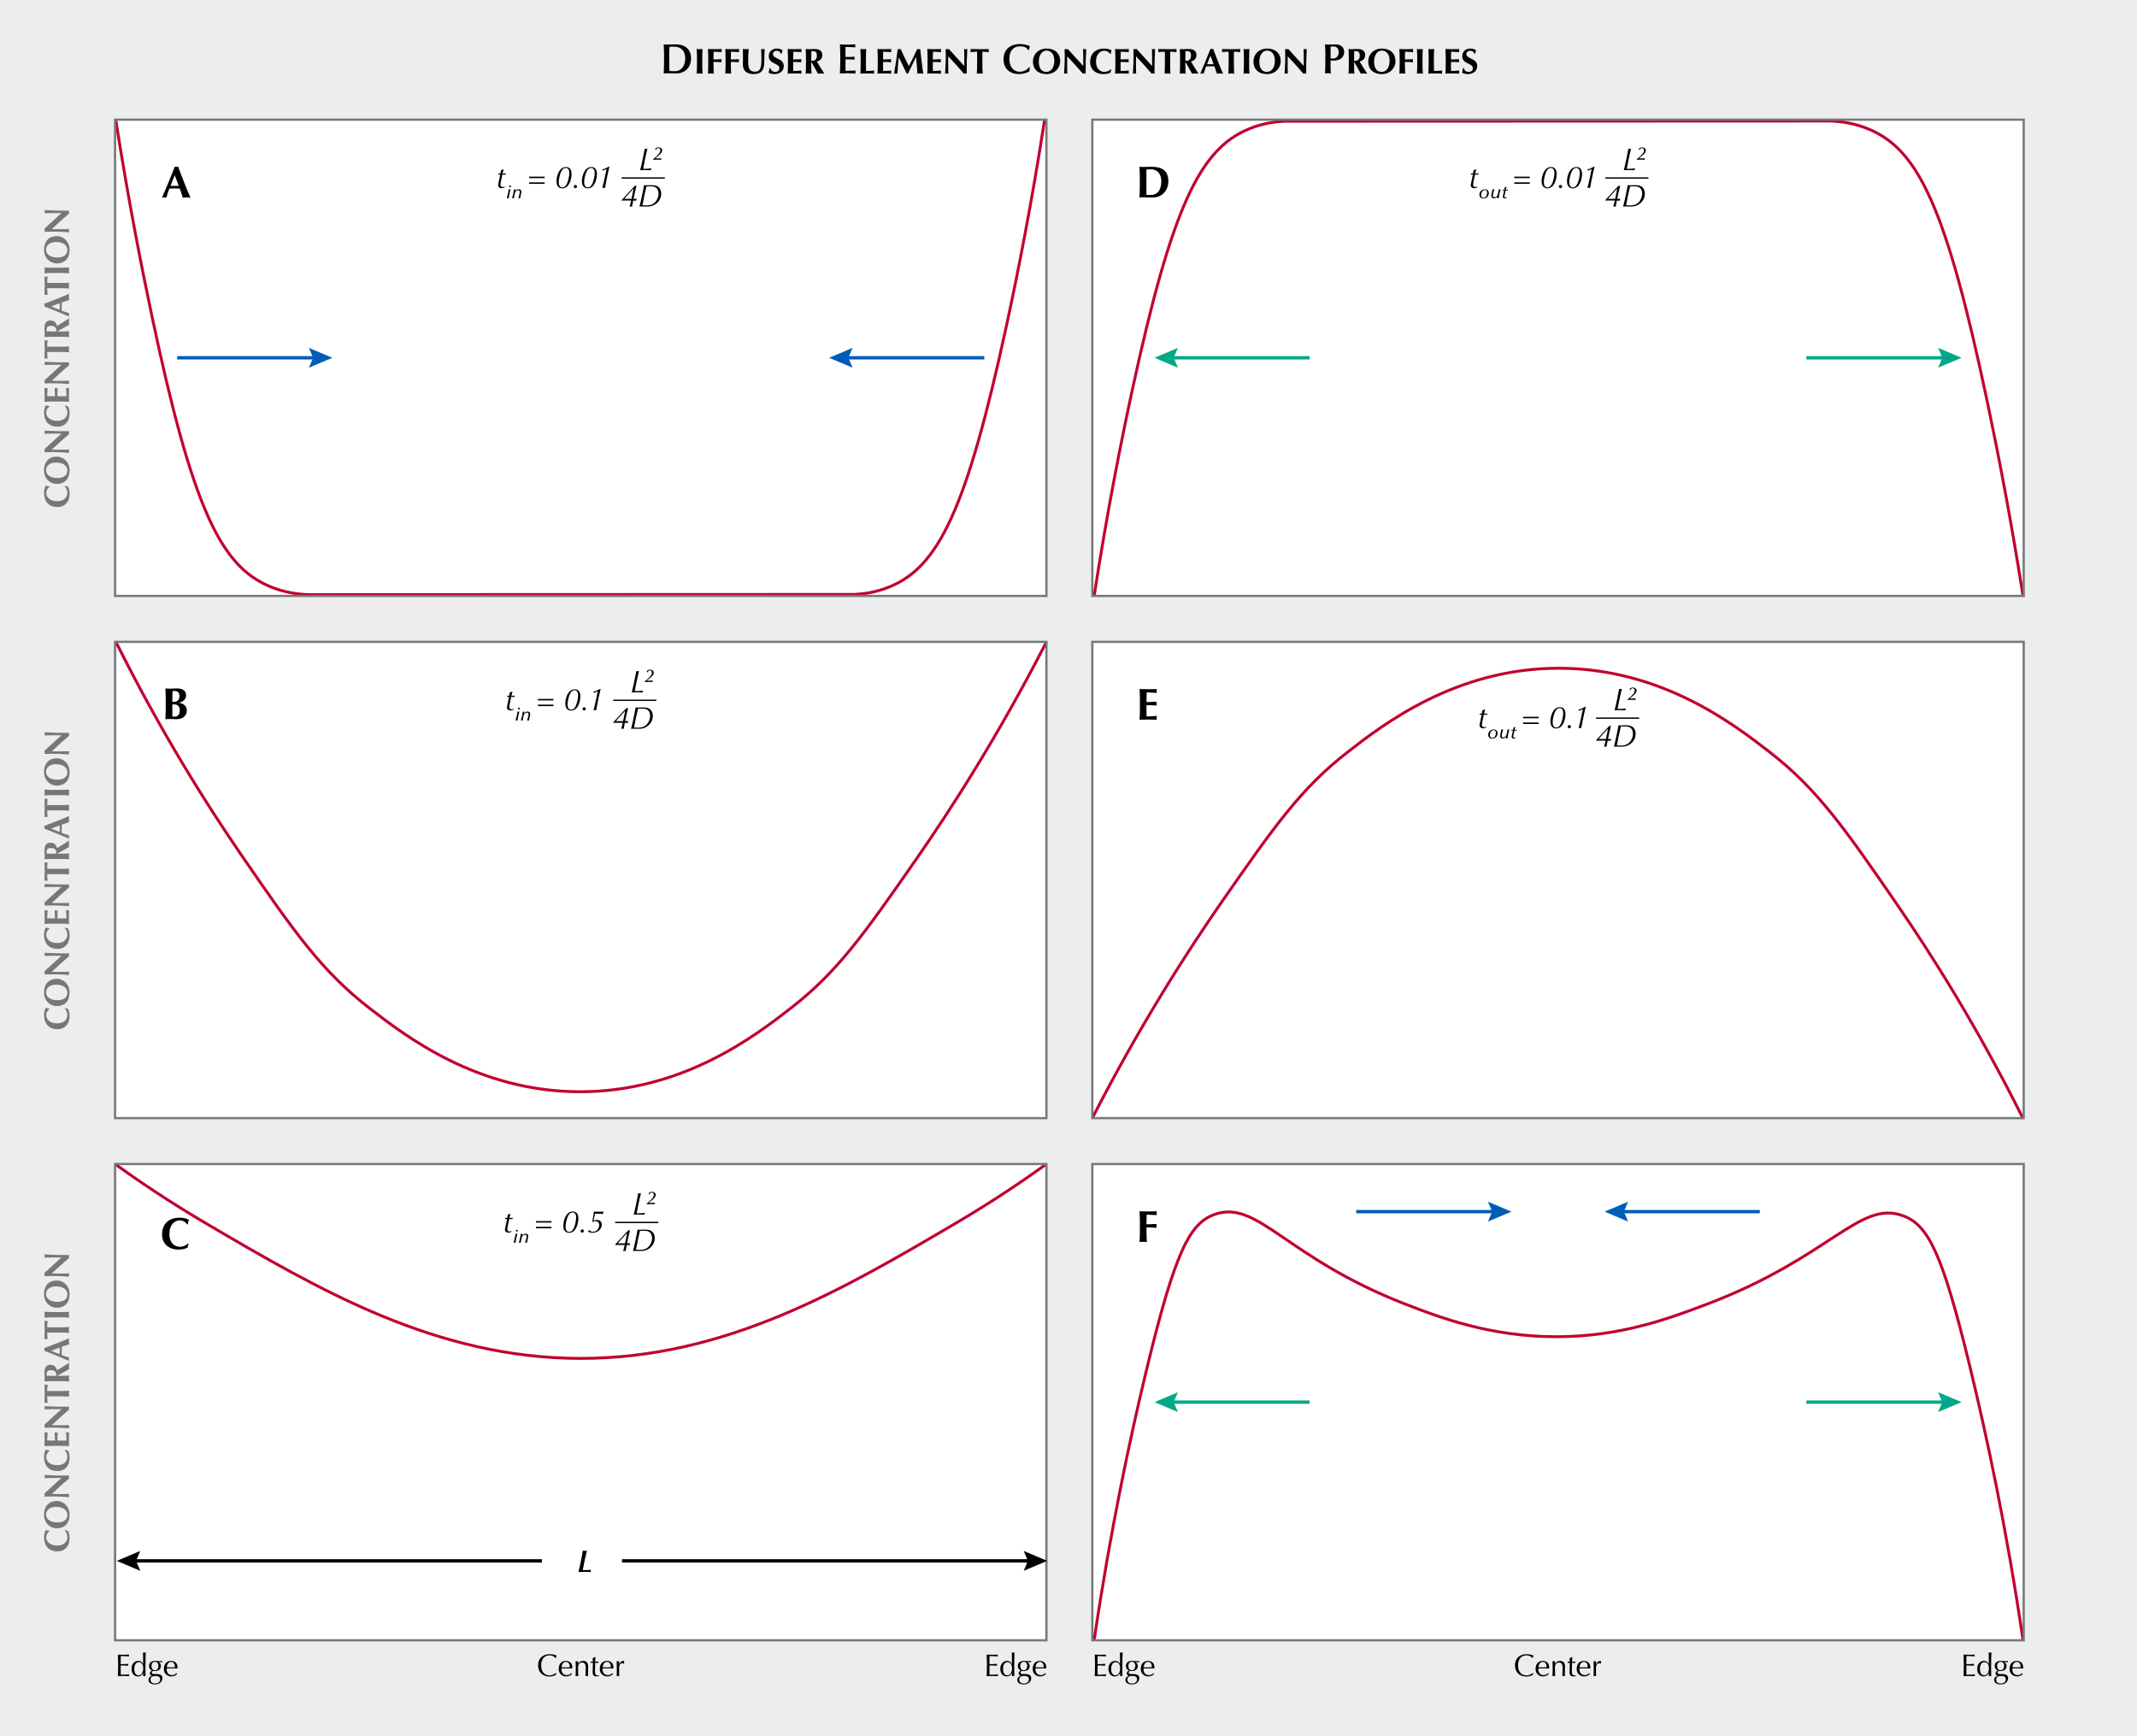 <?xml version="1.0" encoding="UTF-8"?><svg xmlns="http://www.w3.org/2000/svg" width="636" height="516.75" viewBox="0 0 636 516.75"><g id="Gray"><rect id="GNI_blue" x="-.473" y="-.812" width="637.473" height="517.946" fill="#eceded" stroke-width="0"/></g><g id="White"><rect x="34.244" y="35.618" width="277.188" height="141.753" fill="#fff" stroke-width="0"/><rect x="34.244" y="346.45" width="277.188" height="141.753" fill="#fff" stroke-width="0"/><rect x="34.244" y="191.034" width="277.188" height="141.753" fill="#fff" stroke-width="0"/><rect x="325.095" y="35.618" width="277.188" height="141.753" fill="#fff" stroke-width="0"/><rect x="325.095" y="346.45" width="277.188" height="141.753" fill="#fff" stroke-width="0"/><rect x="325.095" y="191.034" width="277.188" height="141.753" fill="#fff" stroke-width="0"/></g><g id="Lines"><g id="F"><path d="m325.603,488.364c4.936-33.415,10.813-60.732,15.554-80.391,8.571-35.544,12.925-43.977,20.438-46.561,12.797-4.402,20.966,12.868,56.615,26.722,10.491,4.077,25.498,9.753,45.134,9.717,18.862-.034,33.168-5.322,44.738-9.717,36.615-13.908,45.273-30.976,58.199-26.317,7.665,2.763,11.819,11.36,19.933,44.715,4.938,20.3,10.925,48.058,15.899,81.833" fill="none" stroke="#c10230" stroke-miterlimit="10" stroke-width=".863"/></g><g id="E"><path d="m325.097,332.767c14.339-27.945,28.33-49.686,38.872-64.845,15.349-22.071,23.302-33.324,36.983-43.979,10.476-8.159,32.318-25.17,63.252-25.053,30.32.115,51.68,16.616,62.215,24.754,14.362,11.095,22.559,22.826,38.366,45.835,10.09,14.687,23.601,35.979,37.329,63.47" fill="none" stroke="#c10230" stroke-miterlimit="10" stroke-width=".863"/></g><g id="D"><path d="m325.605,177.561c3.875-25.134,8.038-46.084,11.406-61.619,11.846-54.641,20.186-71.515,34.563-77.518,4.327-1.807,8.256-2.234,10.714-2.338,54.148-.022,108.297-.043,162.445-.065,2.865.087,7.134.554,11.751,2.542,14.376,6.189,22.712,23.066,34.909,80.754,3.193,15.103,7.043,34.856,10.714,58.243" fill="none" stroke="#c10230" stroke-miterlimit="10" stroke-width=".863"/></g><g id="C"><path d="m34.242,346.453c6.474,4.668,15.802,11.06,27.373,17.849,33.307,19.544,68.159,39.995,111.223,39.999,43.179.005,78.129-20.549,111.569-40.215,11.418-6.715,20.628-13.026,27.026-17.634" fill="none" stroke="#c10230" stroke-miterlimit="10" stroke-width=".863"/></g><g id="B"><path d="m311.431,191.06c-14.34,27.945-28.33,49.686-38.872,64.845-15.349,22.071-23.303,33.324-36.984,43.979-10.476,8.159-32.318,25.17-63.252,25.053-30.32-.115-51.681-16.616-62.215-24.754-14.362-11.095-22.559-22.826-38.366-45.835-10.09-14.687-23.601-35.979-37.329-63.47" fill="none" stroke="#c10230" stroke-miterlimit="10" stroke-width=".863"/></g><g id="A"><path d="m310.918,35.439c-3.875,25.134-8.038,46.084-11.406,61.619-11.846,54.641-20.186,71.515-34.563,77.518-4.327,1.807-8.256,2.234-10.715,2.338-54.149.022-108.297.043-162.446.065-2.865-.087-7.134-.554-11.751-2.542-14.376-6.189-22.712-23.066-34.909-80.754-3.193-15.103-7.043-34.856-10.715-58.243" fill="none" stroke="#c10230" stroke-miterlimit="10" stroke-width=".863"/></g></g><g id="Rules"><rect x="34.244" y="35.618" width="277.188" height="141.753" fill="none" stroke="#76777a" stroke-miterlimit="10" stroke-width=".664"/><rect x="34.244" y="346.45" width="277.188" height="141.753" fill="none" stroke="#76777a" stroke-miterlimit="10" stroke-width=".664"/><rect x="34.244" y="191.034" width="277.188" height="141.753" fill="none" stroke="#76777a" stroke-miterlimit="10" stroke-width=".664"/><rect x="325.095" y="35.618" width="277.188" height="141.753" fill="none" stroke="#76777a" stroke-miterlimit="10" stroke-width=".664"/><rect x="325.095" y="346.45" width="277.188" height="141.753" fill="none" stroke="#76777a" stroke-miterlimit="10" stroke-width=".664"/><rect x="325.095" y="191.034" width="277.188" height="141.753" fill="none" stroke="#76777a" stroke-miterlimit="10" stroke-width=".664"/></g><g id="Arrows"><line x1="94.163" y1="106.487" x2="52.724" y2="106.487" fill="none" stroke="#005cb9" stroke-miterlimit="10" stroke-width=".996"/><polygon points="91.925 103.537 93.179 106.487 91.925 109.438 98.92 106.487 91.925 103.537" fill="#005cb9" stroke-width="0"/><line x1="445.073" y1="360.622" x2="403.633" y2="360.622" fill="none" stroke="#005cb9" stroke-miterlimit="10" stroke-width=".996"/><polygon points="442.835 357.671 444.088 360.622 442.835 363.573 449.83 360.622 442.835 357.671" fill="#005cb9" stroke-width="0"/><line x1="251.506" y1="106.487" x2="292.945" y2="106.487" fill="none" stroke="#005cb9" stroke-miterlimit="10" stroke-width=".996"/><polygon points="253.744 109.438 252.49 106.487 253.744 103.537 246.749 106.487 253.744 109.438" fill="#005cb9" stroke-width="0"/><line x1="482.305" y1="360.622" x2="523.744" y2="360.622" fill="none" stroke="#005cb9" stroke-miterlimit="10" stroke-width=".996"/><polygon points="484.543 363.573 483.289 360.622 484.543 357.671 477.548 360.622 484.543 363.573" fill="#005cb9" stroke-width="0"/><line x1="348.335" y1="106.487" x2="389.774" y2="106.487" fill="none" stroke="#00a887" stroke-miterlimit="10" stroke-width=".996"/><polygon points="350.573 109.438 349.319 106.487 350.573 103.537 343.578 106.487 350.573 109.438" fill="#00a887" stroke-width="0"/><line x1="348.335" y1="417.316" x2="389.774" y2="417.316" fill="none" stroke="#00a887" stroke-miterlimit="10" stroke-width=".996"/><polygon points="350.573 420.266 349.319 417.316 350.573 414.365 343.578 417.316 350.573 420.266" fill="#00a887" stroke-width="0"/><line x1="579.041" y1="106.487" x2="537.602" y2="106.487" fill="none" stroke="#00a887" stroke-miterlimit="10" stroke-width=".996"/><polygon points="576.803 103.537 578.057 106.487 576.803 109.438 583.798 106.487 576.803 103.537" fill="#00a887" stroke-width="0"/><line x1="579.041" y1="417.316" x2="537.602" y2="417.316" fill="none" stroke="#00a887" stroke-miterlimit="10" stroke-width=".996"/><polygon points="576.803 414.365 578.057 417.316 576.803 420.266 583.798 417.316 576.803 414.365" fill="#00a887" stroke-width="0"/><line x1="39.508" y1="464.563" x2="161.288" y2="464.563" fill="none" stroke="#000" stroke-miterlimit="10" stroke-width=".996"/><polygon points="41.746 467.514 40.492 464.563 41.746 461.612 34.751 464.563 41.746 467.514" stroke-width="0"/><line x1="306.908" y1="464.563" x2="185.127" y2="464.563" fill="none" stroke="#000" stroke-miterlimit="10" stroke-width=".996"/><polygon points="304.67 461.612 305.923 464.563 304.67 467.514 311.665 464.563 304.67 461.612" stroke-width="0"/></g><g id="Text"><path d="m165.468,498.457c-.232.186-1.003.529-1.933.529-1.961,0-3.392-1.217-3.392-3.326s1.431-3.327,3.485-3.327c.799,0,1.515.195,2.017.428-.093.167-.158.529-.195.725l-.056.019c-.26-.288-.892-.827-1.766-.827-1.459,0-2.574.92-2.574,2.983s1.115,2.982,2.574,2.982c.883,0,1.533-.502,1.886-.771l.037.037-.083.549Z" stroke-width="0"/><path d="m168.407,494.331c1.301,0,1.924.864,1.924,1.896,0,.121-.009.242-.019.362-.669-.009-1.329-.027-1.989-.027-.409,0-.809.019-1.217.027-.009.093-.009.177-.009.261,0,.966.576,1.719,1.607,1.719.493,0,1.069-.288,1.394-.66l.046.028-.056.455c-.372.298-.976.567-1.552.567-1.338,0-2.258-.948-2.258-2.184,0-1.506.762-2.444,2.128-2.444Zm-1.282,1.905c.381.009.818.027,1.208.027.409,0,.846-.019,1.236-.027,0-.66-.176-1.608-1.143-1.608-.911,0-1.254.939-1.301,1.608Z" stroke-width="0"/><path d="m173.301,494.815c-.864,0-1.254.558-1.254,1.523v.79c0,.558.019,1.208.074,1.738-.139-.028-.279-.047-.418-.047s-.279.019-.418.047c.056-.53.075-1.181.075-1.738v-.966c0-.558-.019-1.208-.075-1.738.14.028.279.047.418.047.093,0,.232-.019.372-.047-.019.251-.028.492-.028.743h.019c.344-.529.818-.836,1.487-.836.688,0,1.487.335,1.487,1.617,0,.529-.037,1.087-.037,1.719,0,.409,0,.799.019,1.199-.14-.028-.26-.047-.39-.047s-.251.019-.381.047c.019-.679.065-1.357.065-2.072v-.567c0-.91-.4-1.412-1.013-1.412Z" stroke-width="0"/><path d="m177.166,493.179h.046c-.037.465-.056.92-.074,1.375.13,0,.558-.009.985-.027-.009.064-.009.13-.009.195,0,.064,0,.13.009.194-.325-.019-.762-.019-.985-.019-.019.094-.065,1.553-.065,2.36,0,.697.019,1.403.752,1.403.103,0,.297-.027.418-.064v.223c-.214.074-.483.14-.716.14-.771,0-1.143-.437-1.143-1.162,0-.678.056-1.515.065-2.899-.186,0-.391,0-.632.019.009-.074.019-.139.019-.213,0-.065-.009-.121-.019-.187.278.019.483.028.613.028-.009-.242-.019-.642-.038-1.041l.771-.325Z" stroke-width="0"/><path d="m180.639,494.331c1.301,0,1.924.864,1.924,1.896,0,.121-.009.242-.019.362-.669-.009-1.329-.027-1.989-.027-.409,0-.809.019-1.217.027-.009.093-.009.177-.009.261,0,.966.576,1.719,1.607,1.719.493,0,1.069-.288,1.394-.66l.046.028-.056.455c-.372.298-.976.567-1.552.567-1.338,0-2.258-.948-2.258-2.184,0-1.506.762-2.444,2.128-2.444Zm-1.282,1.905c.381.009.818.027,1.208.027.409,0,.846-.019,1.236-.027,0-.66-.176-1.608-1.143-1.608-.911,0-1.254.939-1.301,1.608Z" stroke-width="0"/><path d="m185.662,495.186c-.065-.074-.27-.148-.456-.148-.595,0-.948.567-.948,1.292,0,1.617,0,2.109.037,2.537-.121-.028-.251-.047-.372-.047-.13,0-.251.019-.391.047.037-.456.037-1.181.037-2.222v-.297c0-.483,0-1.125-.037-1.924.14.028.26.047.391.047.121,0,.251-.019.372-.047-.046.446-.046.669-.046.901l.019.01c.353-.669.799-1.004,1.227-1.004.111,0,.177.009.297.056-.065.148-.065.502-.065.753l-.065.046Z" stroke-width="0"/><path d="m293.715,494.852c0-.8-.038-1.607-.075-2.397.558.027,1.106.046,1.664.046s1.105-.019,1.653-.046c-.019.093-.027.186-.027.278s.009.187.027.279c-.78-.056-1.235-.121-2.443-.121-.01.399-.037.725-.037,1.181,0,.482.009.994.009,1.227,1.097,0,1.71-.047,2.259-.094-.019.094-.028.195-.028.288,0,.094.01.187.028.279-.642-.065-1.812-.084-2.259-.084-.009.224-.009.456-.009,1.348,0,.706.009,1.161.019,1.394.827,0,1.924-.009,2.509-.12-.019.083-.027.204-.027.288,0,.083.009.186.027.27-.548-.028-1.105-.047-1.673-.047s-1.124.019-1.691.047c.037-.809.075-1.617.075-2.416v-1.599Z" stroke-width="0"/><path d="m301.183,497.955h-.02c-.186.391-.659,1.004-1.57,1.004-.938,0-1.886-.688-1.886-2.286,0-1.58,1.031-2.342,1.998-2.342.688,0,1.17.325,1.431.93h.019c0-1.171,0-2.63-.037-3.43.148.019.288.047.418.047s.261-.028.418-.047c-.083.781-.111,3.216-.111,4.805,0,.846.019,1.486.028,2.23-.14-.019-.251-.047-.362-.047-.112,0-.224.028-.354.047l.028-.911Zm-1.376.66c.967,0,1.385-1.051,1.385-2.063,0-1.171-.474-1.83-1.356-1.83-.893,0-1.311.883-1.311,2.007,0,1.486.679,1.887,1.282,1.887Z" stroke-width="0"/><path d="m304.694,494.331c.232,0,.418.019.753.037.279.019.521.037.65.037.362,0,.632-.019.753-.047-.01.065-.019.131-.019.195,0,.065.009.131.019.195-.354-.027-.697-.064-1.031-.074l-.019.019c.381.204.641.706.641,1.171,0,.93-.678,1.487-1.729,1.487-.167,0-.334-.019-.511-.019-.223,0-.455.186-.455.427,0,.325.13.465.548.475.344.009.679.019,1.022.027,1.134.028,1.589.529,1.589,1.189,0,.854-.642,1.887-2.202,1.887-1.189,0-1.942-.512-1.942-1.339,0-.669.502-1.077.994-1.227v-.019c-.381-.111-.585-.381-.585-.743,0-.409.353-.716.659-.771v-.019c-.566-.251-.91-.696-.91-1.375,0-1.031.809-1.515,1.774-1.515Zm.121,4.488c-.911,0-1.459.288-1.459,1.078,0,.846.595,1.171,1.366,1.171.753,0,1.496-.381,1.496-1.218,0-.725-.418-1.031-1.403-1.031Zm-.111-4.219c-.669,0-1.06.492-1.06,1.245,0,.762.335,1.264,1.05,1.264.706,0,1.022-.622,1.022-1.311,0-.762-.409-1.198-1.013-1.198Z" stroke-width="0"/><path d="m309.47,494.331c1.301,0,1.924.864,1.924,1.896,0,.121-.01.242-.019.362-.669-.009-1.329-.027-1.989-.027-.408,0-.808.019-1.217.027-.01.093-.01.177-.01.261,0,.966.576,1.719,1.608,1.719.492,0,1.068-.288,1.394-.66l.047.028-.057.455c-.371.298-.976.567-1.552.567-1.338,0-2.258-.948-2.258-2.184,0-1.506.762-2.444,2.128-2.444Zm-1.282,1.905c.381.009.817.027,1.208.027.409,0,.846-.019,1.236-.027,0-.66-.177-1.608-1.144-1.608-.91,0-1.254.939-1.301,1.608Z" stroke-width="0"/><path d="m35.155,494.852c0-.8-.037-1.607-.074-2.397.558.027,1.106.046,1.663.046s1.106-.019,1.654-.046c-.019.093-.028.186-.028.278s.009.187.028.279c-.781-.056-1.236-.121-2.444-.121-.009.399-.037.725-.037,1.181,0,.482.009.994.009,1.227,1.096,0,1.709-.047,2.258-.094-.019.094-.028.195-.028.288,0,.094.009.187.028.279-.641-.065-1.812-.084-2.258-.084-.009.224-.009.456-.009,1.348,0,.706.009,1.161.019,1.394.827,0,1.923-.009,2.509-.12-.019.083-.028.204-.028.288,0,.083.009.186.028.27-.548-.028-1.106-.047-1.672-.047s-1.125.019-1.691.047c.037-.809.074-1.617.074-2.416v-1.599Z" stroke-width="0"/><path d="m42.623,497.955h-.019c-.186.391-.66,1.004-1.57,1.004-.938,0-1.887-.688-1.887-2.286,0-1.58,1.032-2.342,1.998-2.342.688,0,1.171.325,1.431.93h.019c0-1.171,0-2.63-.037-3.43.148.019.288.047.418.047s.26-.028.418-.047c-.084.781-.112,3.216-.112,4.805,0,.846.019,1.486.028,2.23-.139-.019-.251-.047-.362-.047s-.223.028-.353.047l.028-.911Zm-1.375.66c.967,0,1.385-1.051,1.385-2.063,0-1.171-.474-1.83-1.357-1.83-.892,0-1.31.883-1.31,2.007,0,1.486.678,1.887,1.282,1.887Z" stroke-width="0"/><path d="m46.135,494.331c.232,0,.418.019.752.037.279.019.521.037.65.037.362,0,.632-.019.753-.047-.009.065-.019.131-.019.195,0,.065.009.131.019.195-.353-.027-.697-.064-1.032-.074l-.019.019c.381.204.641.706.641,1.171,0,.93-.678,1.487-1.728,1.487-.167,0-.335-.019-.511-.019-.223,0-.456.186-.456.427,0,.325.13.465.548.475.344.009.678.019,1.022.027,1.133.028,1.589.529,1.589,1.189,0,.854-.641,1.887-2.202,1.887-1.189,0-1.942-.512-1.942-1.339,0-.669.502-1.077.994-1.227v-.019c-.381-.111-.585-.381-.585-.743,0-.409.354-.716.66-.771v-.019c-.567-.251-.911-.696-.911-1.375,0-1.031.808-1.515,1.775-1.515Zm.121,4.488c-.911,0-1.459.288-1.459,1.078,0,.846.595,1.171,1.366,1.171.752,0,1.496-.381,1.496-1.218,0-.725-.418-1.031-1.403-1.031Zm-.111-4.219c-.669,0-1.06.492-1.06,1.245,0,.762.334,1.264,1.05,1.264.706,0,1.022-.622,1.022-1.311,0-.762-.409-1.198-1.013-1.198Z" stroke-width="0"/><path d="m50.91,494.331c1.301,0,1.924.864,1.924,1.896,0,.121-.009.242-.019.362-.669-.009-1.329-.027-1.989-.027-.409,0-.809.019-1.217.027-.009.093-.009.177-.009.261,0,.966.576,1.719,1.607,1.719.493,0,1.069-.288,1.394-.66l.046.028-.056.455c-.372.298-.976.567-1.552.567-1.338,0-2.258-.948-2.258-2.184,0-1.506.762-2.444,2.128-2.444Zm-1.282,1.905c.381.009.818.027,1.208.027.409,0,.846-.019,1.236-.027,0-.66-.176-1.608-1.143-1.608-.911,0-1.254.939-1.301,1.608Z" stroke-width="0"/><path d="m456.202,498.457c-.232.186-1.004.529-1.933.529-1.961,0-3.392-1.217-3.392-3.326s1.431-3.327,3.484-3.327c.799,0,1.515.195,2.017.428-.093.167-.158.529-.195.725l-.056.019c-.26-.288-.893-.827-1.766-.827-1.459,0-2.574.92-2.574,2.983s1.115,2.982,2.574,2.982c.883,0,1.533-.502,1.887-.771l.037.037-.084.549Z" stroke-width="0"/><path d="m459.14,494.331c1.301,0,1.924.864,1.924,1.896,0,.121-.01.242-.019.362-.669-.009-1.329-.027-1.989-.027-.408,0-.808.019-1.217.027-.01.093-.01.177-.01.261,0,.966.576,1.719,1.608,1.719.492,0,1.068-.288,1.394-.66l.047.028-.057.455c-.371.298-.976.567-1.552.567-1.338,0-2.258-.948-2.258-2.184,0-1.506.762-2.444,2.128-2.444Zm-1.282,1.905c.381.009.817.027,1.208.027.409,0,.846-.019,1.236-.027,0-.66-.177-1.608-1.144-1.608-.91,0-1.254.939-1.301,1.608Z" stroke-width="0"/><path d="m464.035,494.815c-.864,0-1.255.558-1.255,1.523v.79c0,.558.019,1.208.075,1.738-.14-.028-.279-.047-.419-.047-.139,0-.278.019-.418.047.056-.53.074-1.181.074-1.738v-.966c0-.558-.019-1.208-.074-1.738.14.028.279.047.418.047.094,0,.232-.019.372-.047-.019.251-.028.492-.028.743h.019c.345-.529.818-.836,1.487-.836.688,0,1.487.335,1.487,1.617,0,.529-.038,1.087-.038,1.719,0,.409,0,.799.019,1.199-.139-.028-.26-.047-.39-.047s-.251.019-.381.047c.019-.679.064-1.357.064-2.072v-.567c0-.91-.399-1.412-1.013-1.412Z" stroke-width="0"/><path d="m467.9,493.179h.046c-.037.465-.056.92-.074,1.375.13,0,.558-.009.985-.027-.01.064-.01.13-.01.195,0,.064,0,.13.01.194-.325-.019-.763-.019-.985-.019-.019.094-.065,1.553-.065,2.36,0,.697.019,1.403.753,1.403.103,0,.298-.027.418-.064v.223c-.214.074-.482.14-.715.14-.771,0-1.144-.437-1.144-1.162,0-.678.056-1.515.065-2.899-.186,0-.391,0-.632.019.009-.074.019-.139.019-.213,0-.065-.01-.121-.019-.187.278.019.483.028.613.028-.01-.242-.019-.642-.037-1.041l.771-.325Z" stroke-width="0"/><path d="m471.373,494.331c1.301,0,1.924.864,1.924,1.896,0,.121-.01.242-.019.362-.669-.009-1.329-.027-1.989-.027-.408,0-.808.019-1.217.027-.01.093-.01.177-.01.261,0,.966.576,1.719,1.608,1.719.492,0,1.068-.288,1.394-.66l.047.028-.057.455c-.371.298-.976.567-1.552.567-1.338,0-2.258-.948-2.258-2.184,0-1.506.762-2.444,2.128-2.444Zm-1.282,1.905c.381.009.817.027,1.208.027.409,0,.846-.019,1.236-.027,0-.66-.177-1.608-1.144-1.608-.91,0-1.254.939-1.301,1.608Z" stroke-width="0"/><path d="m476.395,495.186c-.064-.074-.27-.148-.455-.148-.595,0-.948.567-.948,1.292,0,1.617,0,2.109.037,2.537-.12-.028-.25-.047-.371-.047-.13,0-.251.019-.391.047.037-.456.037-1.181.037-2.222v-.297c0-.483,0-1.125-.037-1.924.14.028.261.047.391.047.121,0,.251-.019.371-.047-.046.446-.046.669-.046.901l.019.01c.354-.669.799-1.004,1.227-1.004.111,0,.177.009.297.056-.064.148-.064.502-.064.753l-.065.046Z" stroke-width="0"/><path d="m584.45,494.852c0-.8-.038-1.607-.075-2.397.558.027,1.106.046,1.664.046s1.105-.019,1.653-.046c-.019.093-.027.186-.027.278s.009.187.027.279c-.78-.056-1.235-.121-2.443-.121-.01.399-.037.725-.037,1.181,0,.482.009.994.009,1.227,1.097,0,1.71-.047,2.259-.094-.019.094-.028.195-.028.288,0,.094.01.187.028.279-.642-.065-1.812-.084-2.259-.084-.009.224-.009.456-.009,1.348,0,.706.009,1.161.019,1.394.827,0,1.924-.009,2.509-.12-.019.083-.027.204-.027.288,0,.083.009.186.027.27-.548-.028-1.105-.047-1.673-.047s-1.124.019-1.691.047c.037-.809.075-1.617.075-2.416v-1.599Z" stroke-width="0"/><path d="m591.918,497.955h-.02c-.186.391-.659,1.004-1.57,1.004-.938,0-1.886-.688-1.886-2.286,0-1.58,1.031-2.342,1.998-2.342.688,0,1.17.325,1.431.93h.019c0-1.171,0-2.63-.037-3.43.148.019.288.047.418.047s.261-.028.418-.047c-.083.781-.111,3.216-.111,4.805,0,.846.019,1.486.028,2.23-.14-.019-.251-.047-.362-.047-.112,0-.224.028-.354.047l.028-.911Zm-1.376.66c.967,0,1.385-1.051,1.385-2.063,0-1.171-.474-1.83-1.356-1.83-.893,0-1.311.883-1.311,2.007,0,1.486.679,1.887,1.282,1.887Z" stroke-width="0"/><path d="m595.428,494.331c.232,0,.418.019.753.037.279.019.521.037.65.037.362,0,.632-.019.753-.047-.01.065-.019.131-.019.195,0,.065.009.131.019.195-.354-.027-.697-.064-1.031-.074l-.019.019c.381.204.641.706.641,1.171,0,.93-.678,1.487-1.729,1.487-.167,0-.334-.019-.511-.019-.223,0-.455.186-.455.427,0,.325.13.465.548.475.344.009.679.019,1.022.027,1.134.028,1.589.529,1.589,1.189,0,.854-.642,1.887-2.202,1.887-1.189,0-1.942-.512-1.942-1.339,0-.669.502-1.077.994-1.227v-.019c-.381-.111-.585-.381-.585-.743,0-.409.353-.716.659-.771v-.019c-.566-.251-.91-.696-.91-1.375,0-1.031.809-1.515,1.774-1.515Zm.121,4.488c-.911,0-1.459.288-1.459,1.078,0,.846.595,1.171,1.366,1.171.753,0,1.496-.381,1.496-1.218,0-.725-.418-1.031-1.403-1.031Zm-.111-4.219c-.669,0-1.06.492-1.06,1.245,0,.762.335,1.264,1.05,1.264.706,0,1.022-.622,1.022-1.311,0-.762-.409-1.198-1.013-1.198Z" stroke-width="0"/><path d="m600.205,494.331c1.301,0,1.924.864,1.924,1.896,0,.121-.01.242-.019.362-.669-.009-1.329-.027-1.989-.027-.408,0-.808.019-1.217.027-.01.093-.01.177-.01.261,0,.966.576,1.719,1.608,1.719.492,0,1.068-.288,1.394-.66l.047.028-.057.455c-.371.298-.976.567-1.552.567-1.338,0-2.258-.948-2.258-2.184,0-1.506.762-2.444,2.128-2.444Zm-1.282,1.905c.381.009.817.027,1.208.027.409,0,.846-.019,1.236-.027,0-.66-.177-1.608-1.144-1.608-.91,0-1.254.939-1.301,1.608Z" stroke-width="0"/><path d="m325.89,494.852c0-.8-.038-1.607-.075-2.397.558.027,1.106.046,1.664.046s1.105-.019,1.653-.046c-.019.093-.027.186-.027.278s.009.187.027.279c-.78-.056-1.235-.121-2.443-.121-.01.399-.037.725-.037,1.181,0,.482.009.994.009,1.227,1.097,0,1.71-.047,2.259-.094-.019.094-.028.195-.028.288,0,.094.01.187.028.279-.642-.065-1.812-.084-2.259-.084-.009.224-.009.456-.009,1.348,0,.706.009,1.161.019,1.394.827,0,1.924-.009,2.509-.12-.019.083-.027.204-.027.288,0,.083.009.186.027.27-.548-.028-1.105-.047-1.673-.047s-1.124.019-1.691.047c.037-.809.075-1.617.075-2.416v-1.599Z" stroke-width="0"/><path d="m333.357,497.955h-.019c-.186.391-.659,1.004-1.57,1.004-.938,0-1.886-.688-1.886-2.286,0-1.58,1.031-2.342,1.998-2.342.688,0,1.17.325,1.431.93h.019c0-1.171,0-2.63-.037-3.43.148.019.288.047.418.047s.261-.028.418-.047c-.083.781-.111,3.216-.111,4.805,0,.846.019,1.486.028,2.23-.14-.019-.251-.047-.362-.047-.112,0-.224.028-.354.047l.027-.911Zm-1.375.66c.967,0,1.385-1.051,1.385-2.063,0-1.171-.474-1.83-1.356-1.83-.893,0-1.311.883-1.311,2.007,0,1.486.679,1.887,1.282,1.887Z" stroke-width="0"/><path d="m336.869,494.331c.232,0,.418.019.753.037.278.019.521.037.65.037.362,0,.632-.019.753-.047-.01.065-.019.131-.019.195,0,.065.009.131.019.195-.354-.027-.697-.064-1.031-.074l-.019.019c.381.204.641.706.641,1.171,0,.93-.678,1.487-1.729,1.487-.167,0-.334-.019-.511-.019-.223,0-.455.186-.455.427,0,.325.13.465.548.475.344.009.679.019,1.022.027,1.134.028,1.589.529,1.589,1.189,0,.854-.642,1.887-2.202,1.887-1.189,0-1.942-.512-1.942-1.339,0-.669.502-1.077.994-1.227v-.019c-.381-.111-.585-.381-.585-.743,0-.409.353-.716.659-.771v-.019c-.566-.251-.91-.696-.91-1.375,0-1.031.809-1.515,1.774-1.515Zm.121,4.488c-.911,0-1.459.288-1.459,1.078,0,.846.595,1.171,1.366,1.171.753,0,1.496-.381,1.496-1.218,0-.725-.418-1.031-1.403-1.031Zm-.111-4.219c-.669,0-1.06.492-1.06,1.245,0,.762.335,1.264,1.05,1.264.706,0,1.022-.622,1.022-1.311,0-.762-.409-1.198-1.013-1.198Z" stroke-width="0"/><path d="m341.645,494.331c1.301,0,1.924.864,1.924,1.896,0,.121-.01.242-.019.362-.669-.009-1.329-.027-1.989-.027-.408,0-.808.019-1.217.027-.01.093-.01.177-.01.261,0,.966.576,1.719,1.608,1.719.492,0,1.068-.288,1.394-.66l.047.028-.057.455c-.371.298-.976.567-1.552.567-1.338,0-2.258-.948-2.258-2.184,0-1.506.762-2.444,2.128-2.444Zm-1.282,1.905c.381.009.817.027,1.208.027.409,0,.846-.019,1.236-.027,0-.66-.177-1.608-1.144-1.608-.91,0-1.254.939-1.301,1.608Z" stroke-width="0"/><path d="m174.111,461.578c.083,0,.176-.01.567-.056-.093.297-.288,1.134-.585,2.509s-.511,2.472-.642,3.29c1.264,0,2.221-.057,2.444-.103-.046.13-.112.26-.112.418,0,.084.019.186.028.251-.511-.037-1.05-.056-1.542-.056-.53,0-1.171,0-2.119.056.186-.716.325-1.348.446-1.905l.39-1.867c.148-.707.307-1.59.455-2.593.409.046.567.056.669.056Z" stroke-width="0"/><path d="m149.9,50.361c-.121.428-.213.855-.307,1.283.288,0,.642-.028.967-.037-.038.13-.056.25-.056.381-.325-.009-.706-.037-.985-.037l-.362,1.747c-.083.399-.214,1.003-.214,1.301,0,.493.39.678.66.678.214,0,.428-.074.613-.186l-.019.241c-.25.195-.641.288-.948.288-.483,0-.994-.297-.994-.873,0-.242.065-.521.13-.827.27-1.273.316-1.413.502-2.37-.177,0-.409.009-.613.019.037-.103.056-.177.056-.362.195.009.437.037.595.037l.167-.985.808-.297Z" stroke-width="0"/><path d="m151.669,56.369c.082,0,.163-.017.292-.038-.2.639-.482,1.901-.574,2.687-.065-.022-.189-.038-.281-.038-.092,0-.19.005-.282.038.39-1.419.563-2.313.58-2.687.092.027.157.038.265.038Zm.412-.926c0,.151-.125.276-.276.276s-.276-.125-.276-.276c0-.157.13-.276.276-.276s.276.119.276.276Z" stroke-width="0"/><path d="m155.186,57.052c0,.173-.016.222-.168.888-.151.666-.179.867-.189,1.078-.103-.027-.217-.038-.298-.038-.086,0-.179.011-.271.038.19-.607.444-1.625.444-1.923,0-.287-.184-.444-.482-.444-.466,0-.867.341-1.008.932-.135.569-.233,1.126-.265,1.436-.108-.027-.173-.038-.266-.038-.103,0-.222.016-.292.038.2-.563.531-2.048.569-2.671.07.033.189.038.271.038.125,0,.216-.011.26-.038,0,.011-.103.309-.168.58.298-.395.661-.596,1.067-.596.471,0,.796.26.796.721Z" stroke-width="0"/><path d="m157.482,52.572h4.618v.446h-4.618v-.446Zm0,1.701h4.618v.446h-4.618v-.446Z" stroke-width="0"/><path d="m168.45,49.71c1.245,0,1.654.995,1.654,2.1,0,1.413-.641,4.247-2.779,4.247-1.245,0-1.7-1.004-1.7-2.119,0-1.496.725-4.228,2.825-4.228Zm-1.097,6.068c.79,0,1.236-.725,1.497-1.385.278-.706.585-1.952.585-2.946,0-.892-.381-1.459-1.041-1.459-.493,0-.911.297-1.162.707-.697,1.133-.938,2.862-.938,3.494,0,.707.195,1.589,1.059,1.589Z" stroke-width="0"/><path d="m171.248,55.044c.27,0,.483.214.483.483s-.223.483-.483.483c-.269,0-.483-.223-.483-.483s.214-.483.483-.483Z" stroke-width="0"/><path d="m176.006,49.71c1.245,0,1.654.995,1.654,2.1,0,1.413-.641,4.247-2.779,4.247-1.245,0-1.7-1.004-1.7-2.119,0-1.496.725-4.228,2.825-4.228Zm-1.097,6.068c.79,0,1.236-.725,1.496-1.385.279-.706.585-1.952.585-2.946,0-.892-.381-1.459-1.041-1.459-.493,0-.911.297-1.162.707-.697,1.133-.938,2.862-.938,3.494,0,.707.195,1.589,1.059,1.589Z" stroke-width="0"/><path d="m179.43,50.788l-.242-.242v-.056c.781-.232,1.719-.707,2.082-.929l.103.065c-.381,1.515-.688,3.039-.995,4.572-.148.734-.242,1.217-.316,1.729-.111-.019-.232-.037-.39-.037-.167,0-.297.019-.418.037.548-1.914,1.208-5.39,1.236-5.557l-.046-.037-1.013.456Z" stroke-width="0"/><path d="m193.775,50.653c-.418-.028-1.18-.037-1.617-.037-.223,0-1.143.019-1.645.037.474-1.793,1.087-4.73,1.356-6.365.112.019.223.037.399.037.186,0,.307-.019.428-.037-.521,1.97-.929,3.958-1.292,5.966.817-.009,1.635-.019,2.444-.14-.056.186-.074.307-.074.539Z" stroke-width="0"/><path d="m197.072,44.78c0,.222-.076.433-.206.639-.249.395-1.17,1.213-1.853,1.717l1.148.005c.054,0,.412-.021.667-.048-.065.125-.087.249-.087.352,0,.038.011.081.016.108-.325-.033-.59-.038-.877-.038-.823,0-1.143.005-1.462.038l.005-.201c1.598-1.284,2.096-1.988,2.096-2.605,0-.439-.254-.677-.606-.677-.32,0-.569.217-.693.602h-.07c-.043-.136-.103-.238-.185-.341.32-.347.591-.482,1.013-.482.65,0,1.094.406,1.094.932Z" stroke-width="0"/><path d="m189.492,59.164c-.093.186-.121.307-.121.558-.409-.037-.558-.037-.911-.037-.083.399-.167.79-.232,1.189-.046.279-.075.437-.093.604-.102-.019-.241-.037-.372-.037s-.27.019-.381.037c.139-.418.344-1.292.464-1.793-.334-.009-.66-.019-.994-.019-.418,0-1.431.009-1.831.019l.009-.158c.074-.084.139-.167.79-.874.613-.66,1.589-1.729,2.202-2.388.316-.335.632-.66.948-.995.074.019.149.037.242.037.074,0,.139-.019.223-.037-.288,1.069-.669,2.881-.874,3.912l.929-.019Zm-1.552.019l.613-2.974-.056-.019c-.381.4-1.478,1.599-1.924,2.082-.455.502-.585.679-.715.836l.028.074h2.054Z" stroke-width="0"/><path d="m194.864,60.902c-.752.437-1.422.576-2.574.576-.502,0-1.013-.019-1.329-.037-.279,0-.548.019-.65.037.474-1.793,1.097-4.73,1.356-6.365.158.009.335.037.548.037.456,0,.985-.037,1.515-.037.697,0,1.431.046,1.952.344.688.39,1.106,1.227,1.106,2.202,0,1.022-.493,2.407-1.924,3.243Zm.372-5.064c-.446-.325-1.087-.381-1.766-.381-.362,0-.715.009-1.078.028-.372,1.487-.864,3.754-1.189,5.604.362.037.725.046,1.087.046.882,0,1.645-.111,2.313-.632.874-.678,1.385-1.84,1.385-2.844,0-.771-.279-1.478-.753-1.821Z" stroke-width="0"/><line x1="185.011" y1="52.979" x2="197.848" y2="52.979" fill="none" stroke="#000" stroke-miterlimit="10" stroke-width=".398"/><path d="m439.366,50.361c-.121.428-.214.855-.307,1.283.288,0,.641-.028.966-.037-.037.13-.056.25-.056.381-.325-.009-.706-.037-.984-.037l-.363,1.747c-.083.399-.213,1.003-.213,1.301,0,.493.39.678.659.678.214,0,.428-.074.613-.186l-.019.241c-.251.195-.641.288-.947.288-.483,0-.995-.297-.995-.873,0-.242.065-.521.131-.827.27-1.273.315-1.413.501-2.37-.176,0-.408.009-.613.019.038-.103.057-.177.057-.362.194.009.437.037.595.037l.167-.985.809-.297Z" stroke-width="0"/><path d="m443.098,57.464c0,.655-.466,1.625-1.625,1.625-.845,0-1.187-.596-1.187-1.154,0-.764.58-1.587,1.604-1.587.693,0,1.208.428,1.208,1.116Zm-1.598,1.414c.807,0,1.089-.997,1.089-1.517,0-.471-.238-.802-.704-.802-.704,0-1.089.84-1.089,1.495,0,.515.255.823.704.823Z" stroke-width="0"/><path d="m444.457,56.385c.081,0,.179-.005.281-.038-.184.596-.443,1.609-.443,1.918,0,.184.054.276.141.341.108.082.243.108.352.108.309,0,.672-.179.889-.623.092-.185.266-.964.374-1.745.086.022.184.038.271.038s.206-.016.287-.038c-.206.563-.531,2.069-.568,2.671-.093-.033-.19-.038-.271-.038-.119,0-.2.011-.266.038.065-.19.136-.423.174-.58-.281.379-.655.596-1.067.596-.477,0-.796-.282-.796-.721,0-.086.016-.228.043-.335l.13-.569c.13-.58.174-.845.185-1.062.092.027.2.038.287.038Z" stroke-width="0"/><path d="m448.393,55.627c-.108.282-.194.623-.232.834l.189-.005c.049,0,.368-.005.449-.016-.043.103-.043.163-.06.254-.26-.016-.39-.011-.634-.021l-.335,1.527c-.017.082-.027.168-.027.239,0,.276.146.374.352.374.098,0,.185-.011.357-.125-.021.038-.026.098-.026.2-.195.119-.396.173-.585.173-.38,0-.574-.244-.574-.542,0-.049.011-.141.026-.222l.363-1.625c-.287.005-.374.011-.487.021.027-.086.043-.141.054-.254.07.005.255.016.477.021.06-.265.087-.401.125-.661.228-.07.287-.098.531-.211l.037.038Z" stroke-width="0"/><path d="m450.662,52.572h4.618v.446h-4.618v-.446Zm0,1.701h4.618v.446h-4.618v-.446Z" stroke-width="0"/><path d="m461.63,49.71c1.245,0,1.654.995,1.654,2.1,0,1.413-.642,4.247-2.778,4.247-1.245,0-1.701-1.004-1.701-2.119,0-1.496.726-4.228,2.825-4.228Zm-1.097,6.068c.79,0,1.236-.725,1.496-1.385.279-.706.586-1.952.586-2.946,0-.892-.381-1.459-1.041-1.459-.492,0-.911.297-1.161.707-.697,1.133-.939,2.862-.939,3.494,0,.707.195,1.589,1.06,1.589Z" stroke-width="0"/><path d="m464.428,55.044c.27,0,.483.214.483.483s-.224.483-.483.483c-.27,0-.483-.223-.483-.483s.214-.483.483-.483Z" stroke-width="0"/><path d="m469.186,49.71c1.245,0,1.654.995,1.654,2.1,0,1.413-.642,4.247-2.778,4.247-1.245,0-1.701-1.004-1.701-2.119,0-1.496.726-4.228,2.825-4.228Zm-1.097,6.068c.79,0,1.236-.725,1.496-1.385.279-.706.586-1.952.586-2.946,0-.892-.381-1.459-1.041-1.459-.492,0-.911.297-1.161.707-.697,1.133-.939,2.862-.939,3.494,0,.707.195,1.589,1.06,1.589Z" stroke-width="0"/><path d="m472.609,50.788l-.241-.242v-.056c.78-.232,1.719-.707,2.081-.929l.103.065c-.381,1.515-.688,3.039-.994,4.572-.149.734-.242,1.217-.316,1.729-.111-.019-.232-.037-.391-.037-.167,0-.297.019-.418.037.549-1.914,1.208-5.39,1.236-5.557l-.047-.037-1.013.456Z" stroke-width="0"/><path d="m486.521,50.653c-.418-.028-1.181-.037-1.617-.037-.223,0-1.143.019-1.645.037.474-1.793,1.087-4.73,1.356-6.365.111.019.223.037.399.037.187,0,.307-.019.428-.037-.521,1.97-.93,3.958-1.292,5.966.818-.009,1.636-.019,2.444-.14-.056.186-.074.307-.074.539Z" stroke-width="0"/><path d="m489.819,44.78c0,.222-.076.433-.206.639-.249.395-1.17,1.213-1.853,1.717l1.148.005c.055,0,.412-.021.666-.048-.064.125-.086.249-.086.352,0,.038.011.081.016.108-.325-.033-.59-.038-.877-.038-.823,0-1.144.005-1.463.038l.006-.201c1.598-1.284,2.096-1.988,2.096-2.605,0-.439-.255-.677-.606-.677-.319,0-.568.217-.693.602h-.07c-.044-.136-.104-.238-.185-.341.319-.347.591-.482,1.013-.482.65,0,1.095.406,1.095.932Z" stroke-width="0"/><path d="m482.239,59.164c-.093.186-.121.307-.121.558-.408-.037-.558-.037-.91-.037-.084.399-.168.79-.232,1.189-.047.279-.074.437-.093.604-.103-.019-.242-.037-.372-.037s-.27.019-.381.037c.14-.418.344-1.292.465-1.793-.335-.009-.66-.019-.994-.019-.419,0-1.432.009-1.831.019l.009-.158c.075-.084.14-.167.79-.874.613-.66,1.589-1.729,2.203-2.388.315-.335.632-.66.947-.995.074.019.148.037.242.037.074,0,.139-.019.223-.037-.288,1.069-.669,2.881-.874,3.912l.93-.019Zm-1.552.019l.613-2.974-.056-.019c-.381.4-1.478,1.599-1.924,2.082-.455.502-.585.679-.716.836l.028.074h2.054Z" stroke-width="0"/><path d="m487.611,60.902c-.753.437-1.422.576-2.574.576-.502,0-1.013-.019-1.328-.037-.279,0-.549.019-.651.037.475-1.793,1.097-4.73,1.357-6.365.157.009.334.037.548.037.455,0,.985-.037,1.515-.037.697,0,1.432.046,1.951.344.688.39,1.106,1.227,1.106,2.202,0,1.022-.493,2.407-1.924,3.243Zm.372-5.064c-.446-.325-1.088-.381-1.766-.381-.362,0-.716.009-1.078.028-.372,1.487-.864,3.754-1.189,5.604.362.037.725.046,1.087.046.883,0,1.646-.111,2.314-.632.873-.678,1.384-1.84,1.384-2.844,0-.771-.278-1.478-.752-1.821Z" stroke-width="0"/><line x1="477.757" y1="52.979" x2="490.594" y2="52.979" fill="none" stroke="#000" stroke-miterlimit="10" stroke-width=".398"/><path d="m152.52,205.805c-.121.428-.213.855-.307,1.282.288,0,.641-.027.967-.037-.038.131-.056.251-.056.381-.325-.009-.706-.037-.985-.037l-.362,1.747c-.083.399-.214,1.004-.214,1.302,0,.492.39.678.66.678.214,0,.428-.074.613-.186l-.019.241c-.25.195-.641.288-.948.288-.483,0-.994-.297-.994-.873,0-.242.065-.521.13-.827.27-1.273.316-1.413.502-2.37-.177,0-.409.01-.613.019.037-.102.056-.176.056-.362.195.01.437.037.595.037l.167-.984.808-.298Z" stroke-width="0"/><path d="m154.289,211.814c.082,0,.163-.017.292-.038-.2.64-.482,1.901-.574,2.687-.065-.021-.189-.038-.281-.038-.092,0-.19.006-.282.038.39-1.419.563-2.312.58-2.687.092.027.157.038.265.038Zm.412-.927c0,.152-.125.276-.276.276s-.276-.124-.276-.276c0-.157.13-.276.276-.276s.276.119.276.276Z" stroke-width="0"/><path d="m157.805,212.496c0,.173-.016.222-.168.888-.151.667-.179.867-.189,1.078-.103-.026-.217-.038-.298-.038-.086,0-.179.012-.271.038.19-.606.444-1.625.444-1.923,0-.287-.184-.444-.482-.444-.466,0-.867.342-1.008.932-.135.569-.233,1.127-.265,1.436-.108-.026-.173-.038-.266-.038-.103,0-.222.017-.292.038.2-.563.531-2.047.569-2.67.07.032.189.037.271.037.125,0,.216-.011.26-.037,0,.011-.103.309-.168.579.298-.396.661-.596,1.067-.596.471,0,.796.26.796.721Z" stroke-width="0"/><path d="m160.101,208.017h4.619v.446h-4.619v-.446Zm0,1.7h4.619v.446h-4.619v-.446Z" stroke-width="0"/><path d="m171.07,205.154c1.245,0,1.654.994,1.654,2.101,0,1.412-.641,4.246-2.779,4.246-1.245,0-1.7-1.003-1.7-2.118,0-1.496.725-4.229,2.825-4.229Zm-1.097,6.068c.79,0,1.236-.725,1.496-1.385.279-.706.585-1.951.585-2.945,0-.893-.381-1.459-1.041-1.459-.493,0-.911.297-1.162.706-.697,1.134-.938,2.862-.938,3.494,0,.706.195,1.589,1.059,1.589Z" stroke-width="0"/><path d="m173.868,210.488c.27,0,.483.214.483.483s-.223.483-.483.483c-.269,0-.483-.224-.483-.483s.214-.483.483-.483Z" stroke-width="0"/><path d="m176.81,206.233l-.242-.241v-.057c.781-.231,1.719-.706,2.082-.929l.103.064c-.381,1.516-.688,3.039-.995,4.572-.148.734-.242,1.218-.316,1.729-.111-.019-.232-.037-.39-.037-.167,0-.297.019-.418.037.548-1.914,1.208-5.39,1.236-5.557l-.046-.037-1.013.455Z" stroke-width="0"/><path d="m191.27,206.098c-.418-.027-1.18-.037-1.617-.037-.223,0-1.143.019-1.645.037.474-1.793,1.087-4.729,1.356-6.365.112.019.223.037.399.037.186,0,.307-.019.428-.037-.521,1.97-.929,3.959-1.292,5.966.817-.01,1.635-.019,2.444-.14-.056.186-.074.307-.074.539Z" stroke-width="0"/><path d="m194.568,200.224c0,.223-.076.434-.206.64-.249.396-1.17,1.213-1.853,1.717l1.148.006c.054,0,.412-.021.667-.049-.065.124-.087.249-.087.352,0,.038.011.082.016.108-.325-.032-.59-.038-.877-.038-.823,0-1.143.006-1.462.038l.005-.2c1.598-1.284,2.096-1.988,2.096-2.605,0-.438-.254-.677-.606-.677-.32,0-.569.217-.693.601h-.07c-.043-.135-.103-.238-.185-.341.32-.347.591-.482,1.013-.482.65,0,1.094.406,1.094.932Z" stroke-width="0"/><path d="m186.987,214.61c-.093.186-.121.307-.121.558-.409-.037-.558-.037-.911-.037-.083.399-.167.789-.232,1.189-.046.278-.075.437-.093.604-.102-.019-.241-.037-.372-.037s-.27.019-.381.037c.139-.418.344-1.292.464-1.793-.334-.01-.66-.019-.994-.019-.418,0-1.431.009-1.831.019l.009-.158c.074-.084.139-.168.79-.874.613-.659,1.589-1.729,2.202-2.388.316-.335.632-.66.948-.994.074.019.149.037.242.037.074,0,.139-.019.223-.037-.288,1.068-.669,2.88-.874,3.912l.929-.019Zm-1.552.019l.613-2.974-.056-.019c-.381.399-1.478,1.598-1.924,2.081-.455.502-.585.679-.715.837l.028.074h2.054Z" stroke-width="0"/><path d="m192.359,216.347c-.752.437-1.422.576-2.574.576-.502,0-1.013-.019-1.329-.037-.279,0-.548.019-.65.037.474-1.793,1.097-4.729,1.356-6.365.158.009.335.037.548.037.456,0,.985-.037,1.515-.037.697,0,1.431.046,1.952.344.688.391,1.106,1.227,1.106,2.202,0,1.022-.493,2.407-1.924,3.243Zm.372-5.064c-.446-.325-1.087-.381-1.766-.381-.362,0-.715.009-1.078.027-.372,1.487-.864,3.755-1.189,5.604.362.037.725.047,1.087.047.882,0,1.645-.111,2.313-.632.874-.679,1.385-1.84,1.385-2.844,0-.771-.279-1.478-.753-1.821Z" stroke-width="0"/><line x1="182.506" y1="208.424" x2="195.343" y2="208.424" fill="none" stroke="#000" stroke-miterlimit="10" stroke-width=".398"/><path d="m441.985,211.121c-.121.428-.214.855-.307,1.282.288,0,.641-.027.966-.037-.037.131-.056.251-.056.381-.325-.009-.706-.037-.984-.037l-.363,1.747c-.083.399-.213,1.004-.213,1.302,0,.492.39.678.659.678.214,0,.428-.074.613-.186l-.019.241c-.251.195-.641.288-.947.288-.483,0-.995-.297-.995-.873,0-.242.065-.521.131-.827.27-1.273.315-1.413.501-2.37-.176,0-.408.01-.613.019.038-.102.057-.176.057-.362.194.01.437.037.595.037l.167-.984.809-.298Z" stroke-width="0"/><path d="m445.717,218.224c0,.656-.466,1.625-1.625,1.625-.845,0-1.187-.596-1.187-1.153,0-.764.58-1.587,1.604-1.587.693,0,1.208.428,1.208,1.115Zm-1.598,1.414c.807,0,1.089-.997,1.089-1.517,0-.472-.238-.802-.704-.802-.704,0-1.089.84-1.089,1.495,0,.515.255.823.704.823Z" stroke-width="0"/><path d="m447.076,217.146c.081,0,.179-.005.281-.037-.184.596-.443,1.608-.443,1.917,0,.185.054.276.141.342.108.081.243.108.352.108.309,0,.672-.179.889-.623.092-.185.266-.965.374-1.744.086.021.184.037.271.037s.206-.016.287-.037c-.206.563-.531,2.069-.568,2.67-.093-.032-.19-.038-.271-.038-.119,0-.2.012-.266.038.065-.189.136-.422.174-.579-.281.379-.655.596-1.067.596-.477,0-.796-.282-.796-.721,0-.087.016-.228.043-.336l.13-.568c.13-.58.174-.845.185-1.062.092.026.2.037.287.037Z" stroke-width="0"/><path d="m451.012,216.388c-.108.281-.194.623-.232.834l.189-.005c.049,0,.368-.006.449-.017-.043.103-.043.162-.06.255-.26-.017-.39-.011-.634-.022l-.335,1.528c-.017.081-.027.168-.027.238,0,.276.146.374.352.374.098,0,.185-.012.357-.125-.021.038-.026.098-.026.2-.195.119-.396.174-.585.174-.38,0-.574-.244-.574-.542,0-.049.011-.141.026-.222l.363-1.626c-.287.006-.374.012-.487.022.027-.087.043-.142.054-.255.07.006.255.017.477.021.06-.266.087-.4.125-.661.228-.07.287-.097.531-.211l.037.038Z" stroke-width="0"/><path d="m453.281,213.333h4.618v.446h-4.618v-.446Zm0,1.7h4.618v.446h-4.618v-.446Z" stroke-width="0"/><path d="m464.249,210.471c1.245,0,1.654.994,1.654,2.101,0,1.412-.642,4.246-2.778,4.246-1.245,0-1.701-1.003-1.701-2.118,0-1.496.726-4.229,2.825-4.229Zm-1.097,6.068c.79,0,1.236-.725,1.496-1.385.279-.706.586-1.951.586-2.945,0-.893-.381-1.459-1.041-1.459-.492,0-.911.297-1.161.706-.697,1.134-.939,2.862-.939,3.494,0,.706.195,1.589,1.06,1.589Z" stroke-width="0"/><path d="m467.047,215.805c.27,0,.483.214.483.483s-.224.483-.483.483c-.27,0-.483-.224-.483-.483s.214-.483.483-.483Z" stroke-width="0"/><path d="m469.989,211.549l-.241-.241v-.057c.78-.231,1.719-.706,2.081-.929l.103.064c-.381,1.516-.688,3.039-.994,4.572-.149.734-.242,1.218-.316,1.729-.111-.019-.232-.037-.391-.037-.167,0-.297.019-.418.037.549-1.914,1.208-5.39,1.236-5.557l-.047-.037-1.013.455Z" stroke-width="0"/><path d="m483.777,211.414c-.418-.027-1.181-.037-1.617-.037-.223,0-1.143.019-1.645.037.474-1.793,1.087-4.729,1.356-6.365.111.019.223.037.399.037.187,0,.307-.019.428-.037-.521,1.97-.93,3.959-1.292,5.966.818-.01,1.636-.019,2.444-.14-.056.186-.074.307-.074.539Z" stroke-width="0"/><path d="m487.075,205.54c0,.223-.076.434-.206.64-.249.396-1.17,1.213-1.853,1.717l1.148.006c.055,0,.412-.021.666-.049-.064.124-.086.249-.086.352,0,.038.011.082.016.108-.325-.032-.59-.038-.877-.038-.823,0-1.144.006-1.463.038l.006-.2c1.598-1.284,2.096-1.988,2.096-2.605,0-.438-.255-.677-.606-.677-.319,0-.568.217-.693.601h-.07c-.044-.135-.104-.238-.185-.341.319-.347.591-.482,1.013-.482.65,0,1.095.406,1.095.932Z" stroke-width="0"/><path d="m479.495,219.926c-.093.186-.121.307-.121.558-.408-.037-.558-.037-.91-.037-.084.399-.168.789-.232,1.189-.047.278-.074.437-.093.604-.103-.019-.242-.037-.372-.037s-.27.019-.381.037c.14-.418.344-1.292.465-1.793-.335-.01-.66-.019-.994-.019-.419,0-1.432.009-1.831.019l.009-.158c.075-.084.14-.168.79-.874.613-.659,1.589-1.729,2.203-2.388.315-.335.632-.66.947-.994.074.019.148.037.242.037.074,0,.139-.019.223-.037-.288,1.068-.669,2.88-.874,3.912l.93-.019Zm-1.552.019l.613-2.974-.056-.019c-.381.399-1.478,1.598-1.924,2.081-.455.502-.585.679-.716.837l.028.074h2.054Z" stroke-width="0"/><path d="m484.867,221.663c-.753.437-1.422.576-2.574.576-.502,0-1.013-.019-1.328-.037-.279,0-.549.019-.651.037.475-1.793,1.097-4.729,1.357-6.365.157.009.334.037.548.037.455,0,.985-.037,1.515-.037.697,0,1.432.046,1.951.344.688.391,1.106,1.227,1.106,2.202,0,1.022-.493,2.407-1.924,3.243Zm.372-5.064c-.446-.325-1.088-.381-1.766-.381-.362,0-.716.009-1.078.027-.372,1.487-.864,3.755-1.189,5.604.362.037.725.047,1.087.047.883,0,1.646-.111,2.314-.632.873-.679,1.384-1.84,1.384-2.844,0-.771-.278-1.478-.752-1.821Z" stroke-width="0"/><line x1="475.012" y1="213.74" x2="487.85" y2="213.74" fill="none" stroke="#000" stroke-miterlimit="10" stroke-width=".398"/><path d="m151.929,361.225c-.121.428-.213.855-.307,1.282.288,0,.641-.027.967-.037-.038.131-.056.251-.056.381-.325-.009-.706-.037-.985-.037l-.362,1.747c-.083.399-.214,1.004-.214,1.302,0,.492.39.678.66.678.214,0,.428-.074.613-.186l-.019.241c-.25.195-.641.288-.948.288-.483,0-.994-.297-.994-.873,0-.242.065-.521.13-.827.27-1.273.316-1.413.502-2.37-.177,0-.409.01-.613.019.037-.102.056-.176.056-.362.195.01.437.037.595.037l.167-.984.808-.298Z" stroke-width="0"/><path d="m153.698,367.234c.082,0,.163-.017.292-.038-.2.64-.482,1.901-.574,2.687-.065-.021-.189-.038-.281-.038-.092,0-.19.006-.282.038.39-1.419.563-2.312.58-2.687.092.027.157.038.265.038Zm.412-.927c0,.152-.125.276-.276.276s-.276-.124-.276-.276c0-.157.13-.276.276-.276s.276.119.276.276Z" stroke-width="0"/><path d="m157.214,367.916c0,.173-.016.222-.168.888-.151.667-.179.867-.189,1.078-.103-.026-.217-.038-.298-.038-.086,0-.179.012-.271.038.19-.606.444-1.625.444-1.923,0-.287-.184-.444-.482-.444-.466,0-.867.342-1.008.932-.135.569-.233,1.127-.265,1.436-.108-.026-.173-.038-.266-.038-.103,0-.222.017-.292.038.2-.563.531-2.047.569-2.67.07.032.189.037.271.037.125,0,.216-.011.26-.037,0,.011-.103.309-.168.579.298-.396.661-.596,1.067-.596.471,0,.796.26.796.721Z" stroke-width="0"/><path d="m159.51,363.437h4.619v.446h-4.619v-.446Zm0,1.7h4.619v.446h-4.619v-.446Z" stroke-width="0"/><path d="m170.479,360.574c1.245,0,1.654.994,1.654,2.101,0,1.412-.641,4.246-2.779,4.246-1.245,0-1.7-1.003-1.7-2.118,0-1.496.725-4.229,2.825-4.229Zm-1.097,6.068c.79,0,1.236-.725,1.496-1.385.279-.706.585-1.951.585-2.945,0-.893-.381-1.459-1.041-1.459-.493,0-.911.297-1.162.706-.697,1.134-.938,2.862-.938,3.494,0,.706.195,1.589,1.059,1.589Z" stroke-width="0"/><path d="m173.277,365.908c.27,0,.483.214.483.483s-.223.483-.483.483c-.269,0-.483-.224-.483-.483s.214-.483.483-.483Z" stroke-width="0"/><path d="m176.233,363.715c.214-1.031.427-2.054.502-3.104.706.037,1.217.037,1.719.037.4,0,.79-.009,1.189-.037-.111.261-.139.372-.167.669-.79-.027-1.571-.064-2.36-.064-.288,1.301-.344,1.533-.474,2.081.307-.148.632-.214.976-.214.864,0,1.496.558,1.496,1.395,0,1.04-.892,2.416-2.76,2.416-.409,0-.966-.056-1.301-.325.102-.195.177-.438.195-.521h.037c.279.371.734.566,1.199.566,1.05,0,1.849-.976,1.849-2.007,0-.93-.688-1.181-1.152-1.181-.344,0-.613.112-.874.325l-.074-.037Z" stroke-width="0"/><path d="m191.848,361.518c-.418-.027-1.18-.037-1.617-.037-.223,0-1.143.019-1.645.037.474-1.793,1.087-4.729,1.356-6.365.112.019.223.037.399.037.186,0,.307-.019.428-.037-.521,1.97-.929,3.959-1.292,5.966.817-.01,1.635-.019,2.444-.14-.056.186-.074.307-.074.539Z" stroke-width="0"/><path d="m195.146,355.644c0,.223-.076.434-.206.64-.249.396-1.17,1.213-1.853,1.717l1.148.006c.054,0,.412-.021.667-.049-.065.124-.087.249-.087.352,0,.038.011.082.016.108-.325-.032-.59-.038-.877-.038-.823,0-1.143.006-1.462.038l.005-.2c1.598-1.284,2.096-1.988,2.096-2.605,0-.438-.254-.677-.606-.677-.32,0-.569.217-.693.601h-.07c-.043-.135-.103-.238-.185-.341.32-.347.591-.482,1.013-.482.65,0,1.094.406,1.094.932Z" stroke-width="0"/><path d="m187.566,370.028c-.093.186-.121.307-.121.558-.409-.037-.558-.037-.911-.037-.083.399-.167.789-.232,1.189-.046.278-.075.437-.093.604-.102-.019-.241-.037-.372-.037s-.27.019-.381.037c.139-.418.344-1.292.464-1.793-.334-.01-.66-.019-.994-.019-.418,0-1.431.009-1.831.019l.009-.158c.074-.084.139-.167.79-.874.613-.659,1.589-1.729,2.202-2.388.316-.335.632-.66.948-.994.074.019.149.037.242.037.074,0,.139-.019.223-.037-.288,1.068-.669,2.88-.874,3.912l.929-.019Zm-1.552.019l.613-2.974-.056-.019c-.381.399-1.478,1.598-1.924,2.081-.455.502-.585.679-.715.837l.028.074h2.054Z" stroke-width="0"/><path d="m192.938,371.766c-.752.437-1.422.576-2.574.576-.502,0-1.013-.019-1.329-.037-.279,0-.548.019-.65.037.474-1.793,1.097-4.729,1.356-6.365.158.009.335.037.548.037.456,0,.985-.037,1.515-.037.697,0,1.431.046,1.952.344.688.391,1.106,1.227,1.106,2.202,0,1.022-.493,2.407-1.924,3.243Zm.372-5.064c-.446-.325-1.087-.381-1.766-.381-.362,0-.715.009-1.078.027-.372,1.487-.864,3.755-1.189,5.604.362.037.725.047,1.087.047.882,0,1.645-.111,2.313-.632.874-.679,1.385-1.84,1.385-2.844,0-.771-.279-1.478-.753-1.821Z" stroke-width="0"/><line x1="183.084" y1="363.844" x2="195.921" y2="363.844" fill="none" stroke="#000" stroke-miterlimit="10" stroke-width=".398"/></g><g id="Legend"><path d="m56.703,58.835c-.425-.026-.796-.066-1.168-.066s-.757.04-1.128.066c-.279-.903-.584-1.819-.916-2.721-.571-.014-1.128-.027-1.699-.027-.464,0-.916.013-1.38.027-.358.902-.651,1.805-.903,2.721-.212-.026-.412-.066-.624-.066s-.412.04-.664.066c.65-1.474,2.642-6.2,3.783-9.226.173.026.332.066.504.066s.332-.04.504-.066c1.128,3.026,2.682,7.062,3.69,9.226Zm-3.518-3.505c-.385-1.075-.757-2.124-1.182-3.159-.451,1.035-.863,2.084-1.248,3.159h2.43Z" stroke-width="0"/><path d="m49.323,208.576c0-1.487-.027-2.509-.106-3.678.292.026.65.066,1.089.066.756,0,1.633-.066,2.389-.066,1.593,0,2.682.611,2.682,2.058s-1.341,2.058-2.164,2.19v.026c.81.04,2.389.624,2.389,2.23,0,1.898-1.513,2.655-3.093,2.655-.704,0-1.288-.066-1.952-.066-.478,0-1.049.04-1.341.066.08-1.168.106-2.19.106-3.677v-1.806Zm2.668-2.921c-.385,0-.478.014-.65.04-.026.65-.053,1.394-.053,1.845,0,.479.014.903.014,1.354h.597c.757,0,1.513-.558,1.513-1.686,0-.85-.372-1.554-1.42-1.554Zm-.119,3.996c-.239,0-.412.013-.571.013,0,.372-.014.744-.014,1.288,0,.836.027,1.858.027,2.323.239.014.438.026.73.026.783,0,1.46-.65,1.46-1.806,0-1.234-.571-1.845-1.633-1.845Z" stroke-width="0"/><path d="m56.132,370.199c-.146.372-.252.757-.292,1.129-.704.371-1.62.584-2.708.584-3.08,0-4.898-1.925-4.898-4.435,0-3.664,2.482-5.07,5.27-5.07.929,0,2.098.278,2.708.65-.172.438-.265.902-.305,1.354h-.186c-.664-.823-1.341-1.182-2.283-1.182-1.42,0-3.027,1.235-3.027,4.049,0,2.735,1.62,3.811,3.146,3.811.85,0,1.832-.398,2.403-.996l.172.106Z" stroke-width="0"/><path d="m339.223,53.312c0-1.486-.026-2.509-.106-3.677.292.026.65.066,1.089.066.584,0,1.234-.066,2.402-.066,3.027,0,5.111.969,5.111,4.314,0,2.92-2.098,4.845-4.594,4.845-1.327,0-2.229-.066-2.92-.066-.438,0-.797.04-1.089.066.08-1.168.106-2.19.106-3.677v-1.806Zm1.965,2.098c0,.717,0,2.336.013,2.589.266.013.624.04,1.169.04,1.991,0,3.252-1.354,3.252-4.115,0-2.177-1.208-3.531-3.04-3.531-.637,0-.969.027-1.381.066-.013.252-.013,1.872-.013,2.589v2.363Z" stroke-width="0"/><path d="m339.255,208.746c0-1.487-.027-2.509-.106-3.678.783.014,1.579.066,2.362.066,1.302,0,2.416-.026,2.775-.066-.027.159-.054.319-.054.558,0,.279.026.398.054.598-1.01-.066-2.603-.159-3.001-.159-.066.969-.066,1.925-.066,2.894,1.155-.026,2.005-.053,3.014-.105-.053.305-.066.424-.066.597,0,.146.026.266.066.545-1.009-.08-2.005-.12-3.014-.12,0,.558-.013,1.129-.013,1.699,0,.558.013,1.129.04,1.659.995,0,2.018-.053,3.04-.172-.027.186-.054.318-.054.597s.026.412.054.571c-.479-.014-1.103-.066-2.323-.066-2.164,0-2.522.04-2.814.066.079-1.168.106-2.19.106-3.677v-1.806Z" stroke-width="0"/><path d="m339.248,364.182c0-1.487-.027-2.509-.106-3.678.783.014,1.579.066,2.362.066,1.302,0,2.416-.026,2.775-.066-.027.159-.054.319-.054.558,0,.279.026.398.054.598-1.01-.066-2.603-.159-3.001-.159-.066.969-.066,1.925-.066,2.894,1.155-.026,2.005-.053,3.014-.105-.053.305-.066.424-.066.597,0,.146.026.266.066.545-1.009-.08-2.005-.12-3.014-.12v.678c0,1.486.027,2.509.106,3.677-.292-.026-.65-.066-1.089-.066s-.796.04-1.088.066c.079-1.168.106-2.19.106-3.677v-1.806Z" stroke-width="0"/></g><g id="Titles"><path d="m198.599,13.271c.631,0,1.413-.063,2.145-.063,1.085,0,1.792.101,2.334.278,1.704.568,2.587,2.032,2.587,3.811,0,2.789-1.767,4.568-4.518,4.568-.719,0-1.678-.063-2.397-.063-.214,0-.417.013-1.211.063.025-1.009.088-2.019.088-3.029v-2.864c0-.278,0-.568-.088-2.764.694.051.871.063,1.06.063Zm.581,2.12v4.101c0,.341.063,1.502.063,1.641.29.025,1.287.063,1.641.063,1.59,0,3.054-1.262,3.054-3.849,0-2.082-1.136-3.47-3.42-3.47-.366,0-.858.025-1.274.063-.05.77-.063,1.274-.063,1.451Z" fill="#010101" stroke-width="0"/><path d="m207.434,17.532c0-1.189-.021-2.007-.085-2.942.233.021.521.053.871.053s.637-.032.871-.053c-.064.935-.085,1.752-.085,2.942v1.444c0,1.189.021,2.007.085,2.942-.234-.021-.521-.053-.871-.053s-.637.032-.871.053c.063-.935.085-1.752.085-2.942v-1.444Z" fill="#010101" stroke-width="0"/><path d="m210.778,17.532c0-1.189-.021-2.007-.085-2.942.626.011,1.264.053,1.891.053,1.041,0,1.933-.021,2.219-.053-.021.127-.042.255-.042.446,0,.223.021.318.042.478-.807-.053-2.082-.127-2.4-.127-.053.775-.053,1.54-.053,2.315.924-.021,1.604-.042,2.411-.085-.042.244-.053.34-.053.478,0,.117.021.212.053.436-.807-.064-1.604-.096-2.411-.096v.542c0,1.189.021,2.007.085,2.942-.234-.021-.521-.053-.871-.053s-.638.032-.871.053c.063-.935.085-1.752.085-2.942v-1.444Z" fill="#010101" stroke-width="0"/><path d="m215.941,17.532c0-1.189-.021-2.007-.085-2.942.626.011,1.264.053,1.89.053,1.041,0,1.933-.021,2.22-.053-.021.127-.042.255-.042.446,0,.223.021.318.042.478-.807-.053-2.082-.127-2.4-.127-.053.775-.053,1.54-.053,2.315.924-.021,1.604-.042,2.411-.085-.042.244-.053.34-.053.478,0,.117.021.212.053.436-.807-.064-1.604-.096-2.411-.096v.542c0,1.189.021,2.007.085,2.942-.233-.021-.521-.053-.871-.053s-.637.032-.871.053c.064-.935.085-1.752.085-2.942v-1.444Z" fill="#010101" stroke-width="0"/><path d="m221.098,19.263c0-1.147.021-1.72.021-2.485,0-1.126-.021-1.837-.042-2.188.287.032.584.053.871.053s.584-.021.871-.053c-.138,1.381-.149,2.485-.149,3.717,0,2.591.744,3.016,2.124,3.016,1.699,0,1.816-1.837,1.816-3.812,0-.978-.032-1.944-.085-2.921.181.032.361.053.542.053s.351-.021.531-.053c-.063.627-.138,2.146-.138,3.982,0,2.464-1.073,3.483-3.133,3.483-1.816,0-3.229-.796-3.229-2.793Z" fill="#010101" stroke-width="0"/><path d="m232.422,16.024c-.223-.605-.637-.913-1.285-.913s-1.104.446-1.104.956c0,1.571,3.229,1.179,3.229,3.589,0,1.423-1.125,2.4-2.814,2.4-.765,0-1.401-.223-1.709-.457.138-.488.233-.871.308-1.349h.202c.117.616.605,1.147,1.465,1.147.829,0,1.243-.488,1.243-1.083,0-1.604-3.165-1.179-3.165-3.59,0-1.466,1.125-2.272,2.389-2.272.765,0,1.338.202,1.742.52-.127.33-.202.584-.34,1.051h-.159Z" fill="#010101" stroke-width="0"/><path d="m234.506,17.532c0-1.189-.021-2.007-.085-2.942.626.011,1.264.053,1.891.053,1.041,0,1.933-.021,2.219-.053-.021.127-.042.255-.042.446,0,.223.021.318.042.478-.807-.053-2.082-.127-2.4-.127-.053.775-.053,1.54-.053,2.315.924-.021,1.604-.042,2.411-.085-.042.244-.053.34-.053.478,0,.117.021.212.053.436-.807-.064-1.604-.096-2.411-.096,0,.446-.011.902-.011,1.359,0,.446.011.902.032,1.327.797,0,1.614-.042,2.432-.138-.021.148-.042.255-.042.478s.021.33.042.457c-.382-.011-.881-.053-1.858-.053-1.731,0-2.018.032-2.251.053.063-.935.085-1.752.085-2.942v-1.444Z" fill="#010101" stroke-width="0"/><path d="m241.535,18.541h-.095v.436c0,1.189.021,2.007.085,2.942-.234-.021-.521-.053-.871-.053s-.637.032-.871.053c.063-.935.085-1.752.085-2.942v-1.444c0-1.189-.021-2.007-.085-2.942.233.021.521.053.871.053.382,0,.839-.053,1.561-.053,1.073,0,1.466.096,1.837.361.425.308.69.775.69,1.402,0,1.03-.594,1.688-1.646,1.954.68,1.2,1.487,2.411,2.262,3.611-.318-.021-.637-.053-.956-.053s-.648.032-.966.053l-1.901-3.377Zm-.063-3.345c-.021.966-.032,1.922-.032,2.889.085.011.159.021.233.021.935,0,1.444-.521,1.444-1.519,0-1.253-.488-1.391-1.646-1.391Z" fill="#010101" stroke-width="0"/><path d="m252.24,13.284c.304,0,.656-.013,2.335-.076-.051.177-.063.265-.063.417,0,.164.025.341.063.454-.505-.012-1.01-.063-1.515-.076-.504-.013-1.021-.013-1.426-.013v2.966c1.098,0,2.373-.038,2.726-.088-.05.164-.062.29-.062.454s.025.328.062.429c-.883-.076-1.641-.088-2.726-.088v3.42c.543,0,2.348-.051,3.017-.088-.051.113-.063.227-.063.417s.013.315.063.454c-.771-.05-1.54-.076-2.31-.076-.757,0-1.477.025-2.372.076.075-1.337.113-3.23.113-4.404,0-.934-.038-3.13-.113-4.253,1.021.063,1.829.076,2.271.076Z" fill="#010101" stroke-width="0"/><path d="m256.149,17.532c0-1.189-.021-2.007-.085-2.942.233.021.521.053.871.053s.637-.032.87-.053c-.063.935-.085,1.752-.085,2.942v1.444c0,.786.011,1.593.021,2.145.797,0,1.614-.042,2.432-.138-.021.148-.042.255-.042.478s.021.33.042.457c-.382-.011-.881-.053-1.858-.053-1.73,0-2.018.032-2.251.053.063-.935.085-1.752.085-2.942v-1.444Z" fill="#010101" stroke-width="0"/><path d="m261.234,17.532c0-1.189-.021-2.007-.085-2.942.627.011,1.264.053,1.891.053,1.04,0,1.933-.021,2.22-.053-.021.127-.043.255-.043.446,0,.223.021.318.043.478-.808-.053-2.082-.127-2.4-.127-.053.775-.053,1.54-.053,2.315.924-.021,1.604-.042,2.41-.085-.042.244-.053.34-.053.478,0,.117.021.212.053.436-.807-.064-1.604-.096-2.41-.096,0,.446-.011.902-.011,1.359,0,.446.011.902.031,1.327.797,0,1.614-.042,2.433-.138-.021.148-.043.255-.043.478s.021.33.043.457c-.383-.011-.882-.053-1.859-.053-1.73,0-2.018.032-2.251.053.063-.935.085-1.752.085-2.942v-1.444Z" fill="#010101" stroke-width="0"/><path d="m267.505,17.096c-.223,1.604-.318,3.218-.425,4.822-.17-.032-.34-.053-.499-.053-.17,0-.329.021-.499.053.445-2.443.796-4.885,1.094-7.328.148.032.286.053.436.053.138,0,.286-.021.425-.053.775,1.688,1.678,3.579,2.453,5.077.839-1.583,1.71-3.388,2.475-5.077.148.032.308.053.456.053.149,0,.298-.021.446-.053.276,2.443.647,5.831.913,7.328-.286-.032-.573-.053-.86-.053s-.584.021-.881.053c-.074-1.477-.255-3.282-.425-4.928h-.021c-.797,1.646-1.582,3.281-2.347,4.928-.064-.011-.139-.021-.202-.021s-.138.011-.202.021c-.754-1.604-1.519-3.218-2.314-4.822h-.021Z" fill="#010101" stroke-width="0"/><path d="m276.053,17.532c0-1.189-.021-2.007-.085-2.942.627.011,1.264.053,1.891.053,1.041,0,1.933-.021,2.22-.053-.021.127-.043.255-.043.446,0,.223.021.318.043.478-.808-.053-2.082-.127-2.4-.127-.054.775-.054,1.54-.054,2.315.925-.021,1.604-.042,2.411-.085-.042.244-.053.34-.053.478,0,.117.021.212.053.436-.807-.064-1.604-.096-2.411-.096,0,.446-.01.902-.01,1.359,0,.446.01.902.031,1.327.797,0,1.614-.042,2.433-.138-.021.148-.043.255-.043.478s.021.33.043.457c-.383-.011-.882-.053-1.858-.053-1.731,0-2.019.032-2.252.053.063-.935.085-1.752.085-2.942v-1.444Z" fill="#010101" stroke-width="0"/><path d="m281.427,14.59c.16.032.319.053.479.053s.318-.021.478-.053c1.529,1.688,3.048,3.367,4.609,5.055,0-1.688,0-4.577-.074-5.055.159.032.318.053.478.053s.318-.021.479-.053c-.17,3.091-.17,4.503-.17,7.328-.149-.032-.287-.053-.436-.053-.149,0-.287.021-.414.053-1.455-1.721-3.006-3.441-4.642-5.162-.021.796-.021,1.678-.021,2.475,0,1.699.032,2.294.064,2.687-.17-.032-.34-.053-.499-.053-.16,0-.33.021-.489.053.054-.308.213-3.048.213-5.215,0-.956-.043-1.604-.054-2.113Z" fill="#010101" stroke-width="0"/><path d="m290.798,16.321c0-.404,0-.786-.031-.935-.415,0-1.307.063-1.944.138.032-.159.054-.308.054-.467s-.021-.308-.054-.467c.967.032,1.444.053,2.762.053s1.795-.021,2.697-.053c-.032.159-.053.308-.053.467s.021.308.053.467c-.573-.074-1.466-.138-1.891-.138-.021.148-.021.531-.021.935v2.655c0,1.189.021,2.007.085,2.942-.234-.021-.521-.053-.871-.053s-.638.032-.871.053c.063-.935.085-1.752.085-2.942v-2.655Z" fill="#010101" stroke-width="0"/><path d="m306.533,13.738l-.378,1.236h-.127c-.416-.858-1.274-1.186-2.41-1.186-2.082,0-3.23,1.375-3.23,3.786,0,2.385,1.363,3.773,3.029,3.773,1.16,0,2.082-.391,2.939-1.438l.14.088-.14,1.25c-.959.542-2.031.795-3.18.795-2.574,0-4.518-1.628-4.518-4.366,0-2.625,1.653-4.568,4.922-4.568,1.021,0,1.943.177,2.952.631Z" fill="#010101" stroke-width="0"/><path d="m311.5,14.452c2.251,0,4.024,1.231,4.024,3.791,0,2.103-1.688,3.812-4.057,3.812-2.241,0-4.046-1.146-4.046-3.802,0-2.092,1.614-3.802,4.078-3.802Zm-.032.605c-1.455,0-2.305,1.466-2.305,3.292,0,2.262,1.041,3.048,2.23,3.048,1.274,0,2.39-1.062,2.39-3.377,0-1.837-.945-2.963-2.315-2.963Z" fill="#010101" stroke-width="0"/><path d="m316.829,14.59c.159.032.319.053.479.053s.318-.021.478-.053c1.529,1.688,3.048,3.367,4.609,5.055,0-1.688,0-4.577-.074-5.055.159.032.318.053.478.053s.318-.021.478-.053c-.17,3.091-.17,4.503-.17,7.328-.148-.032-.286-.053-.435-.053-.149,0-.287.021-.415.053-1.454-1.721-3.005-3.441-4.641-5.162-.021.796-.021,1.678-.021,2.475,0,1.699.032,2.294.064,2.687-.17-.032-.34-.053-.5-.053-.159,0-.329.021-.488.053.054-.308.213-3.048.213-5.215,0-.956-.043-1.604-.054-2.113Z" fill="#010101" stroke-width="0"/><path d="m330.758,20.686c-.116.297-.201.605-.233.903-.562.297-1.296.467-2.166.467-2.465,0-3.919-1.54-3.919-3.547,0-2.931,1.985-4.057,4.216-4.057.743,0,1.678.223,2.166.52-.138.351-.212.722-.244,1.083h-.148c-.531-.659-1.072-.945-1.826-.945-1.137,0-2.422.988-2.422,3.239,0,2.188,1.296,3.048,2.518,3.048.68,0,1.465-.318,1.922-.796l.138.085Z" fill="#010101" stroke-width="0"/><path d="m331.941,17.532c0-1.189-.021-2.007-.085-2.942.627.011,1.264.053,1.891.053,1.04,0,1.933-.021,2.22-.053-.021.127-.043.255-.043.446,0,.223.021.318.043.478-.808-.053-2.082-.127-2.4-.127-.053.775-.053,1.54-.053,2.315.924-.021,1.604-.042,2.41-.085-.042.244-.053.34-.053.478,0,.117.021.212.053.436-.807-.064-1.604-.096-2.41-.096,0,.446-.011.902-.011,1.359,0,.446.011.902.031,1.327.797,0,1.614-.042,2.433-.138-.021.148-.043.255-.043.478s.021.33.043.457c-.383-.011-.882-.053-1.859-.053-1.73,0-2.018.032-2.251.053.063-.935.085-1.752.085-2.942v-1.444Z" fill="#010101" stroke-width="0"/><path d="m337.314,14.59c.16.032.319.053.479.053s.318-.021.478-.053c1.529,1.688,3.048,3.367,4.609,5.055,0-1.688,0-4.577-.074-5.055.159.032.318.053.478.053s.318-.021.479-.053c-.17,3.091-.17,4.503-.17,7.328-.149-.032-.287-.053-.436-.053-.149,0-.287.021-.414.053-1.455-1.721-3.006-3.441-4.642-5.162-.021.796-.021,1.678-.021,2.475,0,1.699.032,2.294.064,2.687-.17-.032-.34-.053-.499-.053-.16,0-.33.021-.489.053.054-.308.213-3.048.213-5.215,0-.956-.043-1.604-.054-2.113Z" fill="#010101" stroke-width="0"/><path d="m346.686,16.321c0-.404,0-.786-.032-.935-.414,0-1.306.063-1.943.138.032-.159.054-.308.054-.467s-.021-.308-.054-.467c.967.032,1.444.053,2.762.053s1.795-.021,2.697-.053c-.031.159-.053.308-.053.467s.021.308.053.467c-.573-.074-1.466-.138-1.891-.138-.021.148-.021.531-.021.935v2.655c0,1.189.021,2.007.085,2.942-.234-.021-.521-.053-.871-.053s-.638.032-.871.053c.063-.935.085-1.752.085-2.942v-2.655Z" fill="#010101" stroke-width="0"/><path d="m352.871,18.541h-.096v.436c0,1.189.021,2.007.085,2.942-.233-.021-.521-.053-.87-.053s-.638.032-.871.053c.063-.935.085-1.752.085-2.942v-1.444c0-1.189-.021-2.007-.085-2.942.233.021.521.053.871.053.382,0,.839-.053,1.561-.053,1.073,0,1.466.096,1.838.361.425.308.689.775.689,1.402,0,1.03-.594,1.688-1.646,1.954.68,1.2,1.486,2.411,2.262,3.611-.318-.021-.637-.053-.956-.053s-.647.032-.966.053l-1.901-3.377Zm-.063-3.345c-.021.966-.032,1.922-.032,2.889.085.011.16.021.234.021.935,0,1.444-.521,1.444-1.519,0-1.253-.489-1.391-1.646-1.391Z" fill="#010101" stroke-width="0"/><path d="m364,21.918c-.34-.021-.637-.053-.935-.053s-.604.032-.902.053c-.223-.722-.468-1.455-.732-2.177-.457-.011-.903-.021-1.359-.021-.372,0-.733.01-1.104.021-.287.722-.521,1.444-.723,2.177-.17-.021-.329-.053-.499-.053s-.329.032-.531.053c.521-1.179,2.113-4.96,3.027-7.381.138.021.265.053.403.053.138,0,.266-.032.403-.053.903,2.421,2.146,5.649,2.952,7.381Zm-2.814-2.804c-.308-.86-.604-1.699-.944-2.528-.361.829-.69,1.667-.999,2.528h1.943Z" fill="#010101" stroke-width="0"/><path d="m365.655,16.321c0-.404,0-.786-.032-.935-.414,0-1.306.063-1.943.138.032-.159.054-.308.054-.467s-.021-.308-.054-.467c.967.032,1.444.053,2.762.053s1.795-.021,2.697-.053c-.031.159-.053.308-.053.467s.021.308.053.467c-.573-.074-1.466-.138-1.891-.138-.021.148-.021.531-.021.935v2.655c0,1.189.021,2.007.085,2.942-.234-.021-.521-.053-.871-.053s-.638.032-.871.053c.063-.935.085-1.752.085-2.942v-2.655Z" fill="#010101" stroke-width="0"/><path d="m370.194,17.532c0-1.189-.021-2.007-.085-2.942.234.021.521.053.871.053s.638-.032.871-.053c-.063.935-.085,1.752-.085,2.942v1.444c0,1.189.021,2.007.085,2.942-.233-.021-.521-.053-.871-.053s-.637.032-.871.053c.064-.935.085-1.752.085-2.942v-1.444Z" fill="#010101" stroke-width="0"/><path d="m377.132,14.452c2.251,0,4.024,1.231,4.024,3.791,0,2.103-1.688,3.812-4.057,3.812-2.241,0-4.046-1.146-4.046-3.802,0-2.092,1.614-3.802,4.078-3.802Zm-.032.605c-1.455,0-2.305,1.466-2.305,3.292,0,2.262,1.041,3.048,2.23,3.048,1.274,0,2.39-1.062,2.39-3.377,0-1.837-.945-2.963-2.315-2.963Z" fill="#010101" stroke-width="0"/><path d="m382.457,14.59c.16.032.319.053.479.053s.318-.021.478-.053c1.529,1.688,3.048,3.367,4.609,5.055,0-1.688,0-4.577-.074-5.055.159.032.318.053.478.053s.318-.021.479-.053c-.17,3.091-.17,4.503-.17,7.328-.149-.032-.287-.053-.436-.053-.149,0-.287.021-.414.053-1.455-1.721-3.006-3.441-4.642-5.162-.021.796-.021,1.678-.021,2.475,0,1.699.032,2.294.064,2.687-.17-.032-.34-.053-.499-.053-.16,0-.33.021-.489.053.054-.308.213-3.048.213-5.215,0-.956-.043-1.604-.054-2.113Z" fill="#010101" stroke-width="0"/><path d="m394.442,15.682c0-.492-.051-1.653-.089-2.474.29.038.77.063,1.225.063.176,0,1.716-.063,1.931-.063,1.69,0,2.536,1.022,2.536,2.221,0,1.577-1.098,2.612-3.18,2.612-.315,0-.568-.025-.871-.05v2.044c0,.757.038,1.325.088,1.83-.315-.05-.567-.076-.883-.076-.341,0-.605.025-.871.076.038-.656.089-1.337.089-1.931l.025-4.252Zm1.552,1.691c.29.038.467.05.682.05,1.136,0,1.741-.858,1.741-1.88,0-1.072-.556-1.716-1.564-1.716-.253,0-.518.012-.858.05v3.496Z" fill="#010101" stroke-width="0"/><path d="m403.091,18.541h-.096v.436c0,1.189.021,2.007.085,2.942-.233-.021-.521-.053-.87-.053s-.638.032-.871.053c.063-.935.085-1.752.085-2.942v-1.444c0-1.189-.021-2.007-.085-2.942.233.021.521.053.871.053.382,0,.839-.053,1.561-.053,1.073,0,1.466.096,1.838.361.425.308.689.775.689,1.402,0,1.03-.594,1.688-1.646,1.954.68,1.2,1.486,2.411,2.262,3.611-.318-.021-.637-.053-.956-.053s-.647.032-.966.053l-1.901-3.377Zm-.063-3.345c-.021.966-.032,1.922-.032,2.889.085.011.16.021.234.021.935,0,1.444-.521,1.444-1.519,0-1.253-.489-1.391-1.646-1.391Z" fill="#010101" stroke-width="0"/><path d="m411.284,14.452c2.251,0,4.024,1.231,4.024,3.791,0,2.103-1.688,3.812-4.057,3.812-2.241,0-4.046-1.146-4.046-3.802,0-2.092,1.614-3.802,4.078-3.802Zm-.032.605c-1.455,0-2.305,1.466-2.305,3.292,0,2.262,1.041,3.048,2.23,3.048,1.274,0,2.39-1.062,2.39-3.377,0-1.837-.945-2.963-2.315-2.963Z" fill="#010101" stroke-width="0"/><path d="m416.553,17.532c0-1.189-.021-2.007-.085-2.942.627.011,1.264.053,1.891.053,1.041,0,1.933-.021,2.22-.053-.021.127-.043.255-.043.446,0,.223.021.318.043.478-.808-.053-2.082-.127-2.4-.127-.054.775-.054,1.54-.054,2.315.925-.021,1.604-.042,2.411-.085-.042.244-.053.34-.053.478,0,.117.021.212.053.436-.807-.064-1.604-.096-2.411-.096v.542c0,1.189.021,2.007.086,2.942-.234-.021-.521-.053-.871-.053s-.638.032-.871.053c.063-.935.085-1.752.085-2.942v-1.444Z" fill="#010101" stroke-width="0"/><path d="m421.787,17.532c0-1.189-.021-2.007-.085-2.942.234.021.521.053.871.053s.638-.032.871-.053c-.063.935-.085,1.752-.085,2.942v1.444c0,1.189.021,2.007.085,2.942-.233-.021-.521-.053-.871-.053s-.637.032-.871.053c.064-.935.085-1.752.085-2.942v-1.444Z" fill="#010101" stroke-width="0"/><path d="m425.18,17.532c0-1.189-.021-2.007-.085-2.942.233.021.521.053.871.053s.637-.032.87-.053c-.063.935-.085,1.752-.085,2.942v1.444c0,.786.011,1.593.021,2.145.797,0,1.614-.042,2.432-.138-.021.148-.042.255-.042.478s.021.33.042.457c-.382-.011-.881-.053-1.858-.053-1.73,0-2.018.032-2.251.053.063-.935.085-1.752.085-2.942v-1.444Z" fill="#010101" stroke-width="0"/><path d="m430.265,17.532c0-1.189-.021-2.007-.085-2.942.627.011,1.264.053,1.891.053,1.04,0,1.933-.021,2.22-.053-.021.127-.043.255-.043.446,0,.223.021.318.043.478-.808-.053-2.082-.127-2.4-.127-.053.775-.053,1.54-.053,2.315.924-.021,1.604-.042,2.41-.085-.042.244-.053.34-.053.478,0,.117.021.212.053.436-.807-.064-1.604-.096-2.41-.096,0,.446-.011.902-.011,1.359,0,.446.011.902.031,1.327.797,0,1.614-.042,2.433-.138-.021.148-.043.255-.043.478s.021.33.043.457c-.383-.011-.882-.053-1.859-.053-1.73,0-2.018.032-2.251.053.063-.935.085-1.752.085-2.942v-1.444Z" fill="#010101" stroke-width="0"/><path d="m438.806,16.024c-.223-.605-.637-.913-1.285-.913s-1.104.446-1.104.956c0,1.571,3.229,1.179,3.229,3.589,0,1.423-1.126,2.4-2.814,2.4-.765,0-1.401-.223-1.71-.457.139-.488.234-.871.309-1.349h.201c.117.616.605,1.147,1.466,1.147.828,0,1.243-.488,1.243-1.083,0-1.604-3.165-1.179-3.165-3.59,0-1.466,1.126-2.272,2.39-2.272.765,0,1.338.202,1.741.52-.127.33-.202.584-.34,1.051h-.159Z" fill="#010101" stroke-width="0"/><path d="m19.337,144.591c.297.117.605.202.903.234.297.563.467,1.295.467,2.167,0,2.464-1.54,3.919-3.547,3.919-2.931,0-4.057-1.986-4.057-4.216,0-.744.223-1.678.52-2.167.351.138.722.212,1.083.244v.149c-.659.531-.945,1.073-.945,1.827,0,1.136.988,2.421,3.239,2.421,2.188,0,3.048-1.296,3.048-2.517,0-.68-.318-1.466-.796-1.922l.085-.138Z" fill="#76777a" stroke-width="0"/><path d="m13.103,139.941c0-2.251,1.231-4.025,3.791-4.025,2.103,0,3.812,1.688,3.812,4.057,0,2.241-1.146,4.046-3.802,4.046-2.092,0-3.802-1.614-3.802-4.078Zm.605.032c0,1.455,1.466,2.305,3.292,2.305,2.262,0,3.048-1.041,3.048-2.23,0-1.274-1.062-2.39-3.377-2.39-1.837,0-2.963.945-2.963,2.315Z" fill="#76777a" stroke-width="0"/><path d="m13.241,134.611c.032-.159.053-.318.053-.478s-.021-.319-.053-.478c1.688-1.529,3.367-3.048,5.055-4.609-1.688,0-4.577,0-5.055.075.032-.16.053-.319.053-.478s-.021-.319-.053-.478c3.091.17,4.503.17,7.328.17-.032.148-.053.287-.053.436s.021.287.053.414c-1.721,1.455-3.441,3.005-5.162,4.641.796.021,1.678.021,2.475.021,1.699,0,2.294-.032,2.687-.063-.032.17-.053.34-.053.499s.021.329.053.488c-.308-.053-3.048-.212-5.215-.212-.956,0-1.604.042-2.113.053Z" fill="#76777a" stroke-width="0"/><path d="m19.337,120.682c.297.117.605.202.903.234.297.563.467,1.295.467,2.167,0,2.464-1.54,3.919-3.547,3.919-2.931,0-4.057-1.986-4.057-4.216,0-.744.223-1.678.52-2.167.351.138.722.212,1.083.244v.149c-.659.531-.945,1.073-.945,1.827,0,1.136.988,2.421,3.239,2.421,2.188,0,3.048-1.296,3.048-2.517,0-.68-.318-1.466-.796-1.922l.085-.138Z" fill="#76777a" stroke-width="0"/><path d="m16.183,119.5c-1.189,0-2.007.021-2.942.085.011-.626.053-1.264.053-1.891,0-1.041-.021-1.933-.053-2.219.127.021.255.042.446.042.223,0,.318-.021.478-.042-.053.807-.127,2.082-.127,2.4.775.053,1.54.053,2.315.053-.021-.924-.042-1.604-.085-2.411.244.042.34.053.478.053.117,0,.212-.021.436-.053-.064.807-.096,1.604-.096,2.411.446,0,.902.011,1.359.011.446,0,.902-.011,1.327-.032,0-.797-.042-1.614-.138-2.432.148.021.255.042.478.042s.33-.021.457-.042c-.011.382-.053.881-.053,1.858,0,1.731.032,2.018.053,2.251-.935-.063-1.752-.085-2.942-.085h-1.444Z" fill="#76777a" stroke-width="0"/><path d="m13.241,114.126c.032-.159.053-.318.053-.478s-.021-.319-.053-.478c1.688-1.529,3.367-3.048,5.055-4.609-1.688,0-4.577,0-5.055.075.032-.16.053-.319.053-.478s-.021-.319-.053-.478c3.091.17,4.503.17,7.328.17-.032.148-.053.287-.053.436s.021.287.053.414c-1.721,1.455-3.441,3.005-5.162,4.641.796.021,1.678.021,2.475.021,1.699,0,2.294-.032,2.687-.063-.032.17-.053.34-.053.499s.021.329.053.488c-.308-.053-3.048-.212-5.215-.212-.956,0-1.604.042-2.113.053Z" fill="#76777a" stroke-width="0"/><path d="m14.972,104.755c-.404,0-.786,0-.935.032,0,.414.063,1.306.138,1.943-.159-.032-.308-.053-.467-.053s-.308.021-.467.053c.032-.966.053-1.444.053-2.761s-.021-1.794-.053-2.697c.159.032.308.053.467.053s.308-.021.467-.053c-.074.573-.138,1.465-.138,1.89.148.021.531.021.935.021h2.655c1.189,0,2.007-.021,2.942-.085-.021.233-.053.521-.053.871s.032.637.053.871c-.935-.064-1.752-.085-2.942-.085h-2.655Z" fill="#76777a" stroke-width="0"/><path d="m17.192,98.57v.095h.436c1.189,0,2.007-.021,2.942-.085-.021.234-.053.521-.053.871s.032.637.053.871c-.935-.063-1.752-.085-2.942-.085h-1.444c-1.189,0-2.007.021-2.942.085.021-.233.053-.521.053-.871,0-.382-.053-.839-.053-1.561,0-1.073.096-1.466.361-1.837.308-.425.775-.69,1.402-.69,1.03,0,1.688.595,1.954,1.646,1.2-.68,2.411-1.487,3.611-2.262-.021.318-.053.637-.053.956s.032.648.053.966l-3.377,1.901Zm-3.345.063c.966.021,1.922.032,2.889.032.011-.085.021-.159.021-.233,0-.935-.521-1.444-1.519-1.444-1.253,0-1.391.488-1.391,1.646Z" fill="#76777a" stroke-width="0"/><path d="m20.569,87.439c-.021.34-.053.637-.053.935s.032.605.053.903c-.722.223-1.455.467-2.177.733-.011.457-.021.903-.021,1.359,0,.372.01.733.021,1.104.722.287,1.444.52,2.177.722-.021.17-.053.329-.053.499s.032.329.053.531c-1.179-.521-4.96-2.114-7.381-3.027.021-.138.053-.266.053-.404s-.032-.266-.053-.403c2.421-.903,5.649-2.146,7.381-2.953Zm-2.804,2.814c-.86.308-1.699.605-2.528.945.829.361,1.667.69,2.528.998v-1.943Z" fill="#76777a" stroke-width="0"/><path d="m14.972,85.786c-.404,0-.786,0-.935.032,0,.414.063,1.306.138,1.943-.159-.032-.308-.053-.467-.053s-.308.021-.467.053c.032-.966.053-1.444.053-2.761s-.021-1.794-.053-2.697c.159.032.308.053.467.053s.308-.021.467-.053c-.074.573-.138,1.465-.138,1.89.148.021.531.021.935.021h2.655c1.189,0,2.007-.021,2.942-.085-.021.233-.053.521-.053.871s.032.637.053.871c-.935-.064-1.752-.085-2.942-.085h-2.655Z" fill="#76777a" stroke-width="0"/><path d="m16.183,81.246c-1.189,0-2.007.021-2.942.085.021-.233.053-.521.053-.871s-.032-.637-.053-.871c.935.064,1.752.085,2.942.085h1.444c1.189,0,2.007-.021,2.942-.085-.021.234-.053.521-.053.871s.032.637.053.871c-.935-.063-1.752-.085-2.942-.085h-1.444Z" fill="#76777a" stroke-width="0"/><path d="m13.103,74.309c0-2.251,1.231-4.025,3.791-4.025,2.103,0,3.812,1.689,3.812,4.057,0,2.241-1.146,4.046-3.802,4.046-2.092,0-3.802-1.614-3.802-4.078Zm.605.032c0,1.455,1.466,2.305,3.292,2.305,2.262,0,3.048-1.041,3.048-2.23,0-1.274-1.062-2.389-3.377-2.389-1.837,0-2.963.945-2.963,2.315Z" fill="#76777a" stroke-width="0"/><path d="m13.241,68.983c.032-.159.053-.318.053-.478s-.021-.318-.053-.478c1.688-1.529,3.367-3.048,5.055-4.609-1.688,0-4.577,0-5.055.074.032-.159.053-.318.053-.478s-.021-.319-.053-.478c3.091.17,4.503.17,7.328.17-.032.149-.053.287-.053.436s.021.287.053.414c-1.721,1.455-3.441,3.005-5.162,4.641.796.021,1.678.021,2.475.021,1.699,0,2.294-.032,2.687-.063-.032.17-.053.34-.053.499s.021.329.053.489c-.308-.053-3.048-.213-5.215-.213-.956,0-1.604.043-2.113.053Z" fill="#76777a" stroke-width="0"/><path d="m19.337,300.008c.297.116.605.201.903.233.297.562.467,1.296.467,2.166,0,2.465-1.54,3.919-3.547,3.919-2.931,0-4.057-1.985-4.057-4.216,0-.743.223-1.678.52-2.166.351.138.722.212,1.083.244v.148c-.659.531-.945,1.072-.945,1.826,0,1.137.988,2.422,3.239,2.422,2.188,0,3.048-1.296,3.048-2.518,0-.68-.318-1.465-.796-1.922l.085-.138Z" fill="#76777a" stroke-width="0"/><path d="m13.103,295.357c0-2.251,1.231-4.024,3.791-4.024,2.103,0,3.812,1.688,3.812,4.057,0,2.241-1.146,4.046-3.802,4.046-2.092,0-3.802-1.614-3.802-4.078Zm.605.032c0,1.455,1.466,2.305,3.292,2.305,2.262,0,3.048-1.041,3.048-2.23,0-1.274-1.062-2.39-3.377-2.39-1.837,0-2.963.945-2.963,2.315Z" fill="#76777a" stroke-width="0"/><path d="m13.241,290.028c.032-.159.053-.319.053-.479s-.021-.318-.053-.478c1.688-1.529,3.367-3.048,5.055-4.609-1.688,0-4.577,0-5.055.074.032-.159.053-.318.053-.478s-.021-.318-.053-.478c3.091.17,4.503.17,7.328.17-.032.148-.053.286-.053.435,0,.149.021.287.053.415-1.721,1.454-3.441,3.005-5.162,4.641.796.021,1.678.021,2.475.021,1.699,0,2.294-.032,2.687-.064-.032.17-.053.34-.053.5,0,.159.021.329.053.488-.308-.054-3.048-.213-5.215-.213-.956,0-1.604.043-2.113.054Z" fill="#76777a" stroke-width="0"/><path d="m19.337,276.098c.297.116.605.201.903.233.297.562.467,1.296.467,2.166,0,2.465-1.54,3.919-3.547,3.919-2.931,0-4.057-1.985-4.057-4.216,0-.743.223-1.678.52-2.166.351.138.722.212,1.083.244v.148c-.659.531-.945,1.072-.945,1.826,0,1.137.988,2.422,3.239,2.422,2.188,0,3.048-1.296,3.048-2.518,0-.68-.318-1.465-.796-1.922l.085-.138Z" fill="#76777a" stroke-width="0"/><path d="m16.183,274.916c-1.189,0-2.007.021-2.942.085.011-.627.053-1.264.053-1.891,0-1.041-.021-1.933-.053-2.22.127.021.255.043.446.043.223,0,.318-.021.478-.043-.053.808-.127,2.082-.127,2.4.775.054,1.54.054,2.315.054-.021-.925-.042-1.604-.085-2.411.244.042.34.053.478.053.117,0,.212-.021.436-.053-.064.807-.096,1.604-.096,2.411.446,0,.902.01,1.359.01.446,0,.902-.01,1.327-.031,0-.797-.042-1.614-.138-2.433.148.021.255.043.478.043s.33-.021.457-.043c-.011.383-.053.882-.053,1.858,0,1.731.032,2.019.053,2.252-.935-.063-1.752-.085-2.942-.085h-1.444Z" fill="#76777a" stroke-width="0"/><path d="m13.241,269.542c.032-.16.053-.319.053-.479s-.021-.318-.053-.478c1.688-1.529,3.367-3.048,5.055-4.609-1.688,0-4.577,0-5.055.074.032-.159.053-.318.053-.478s-.021-.318-.053-.479c3.091.17,4.503.17,7.328.17-.032.149-.053.287-.053.436,0,.149.021.287.053.414-1.721,1.455-3.441,3.006-5.162,4.642.796.021,1.678.021,2.475.021,1.699,0,2.294-.032,2.687-.064-.032.17-.053.34-.053.499,0,.16.021.33.053.489-.308-.054-3.048-.213-5.215-.213-.956,0-1.604.043-2.113.054Z" fill="#76777a" stroke-width="0"/><path d="m14.972,260.171c-.404,0-.786,0-.935.031,0,.415.063,1.307.138,1.944-.159-.032-.308-.054-.467-.054s-.308.021-.467.054c.032-.967.053-1.444.053-2.762s-.021-1.795-.053-2.697c.159.032.308.053.467.053s.308-.021.467-.053c-.074.573-.138,1.466-.138,1.891.148.021.531.021.935.021h2.655c1.189,0,2.007-.021,2.942-.085-.021.234-.053.521-.053.871s.032.638.053.871c-.935-.063-1.752-.085-2.942-.085h-2.655Z" fill="#76777a" stroke-width="0"/><path d="m17.192,253.986v.096h.436c1.189,0,2.007-.021,2.942-.085-.021.233-.053.521-.053.87s.032.638.053.871c-.935-.063-1.752-.085-2.942-.085h-1.444c-1.189,0-2.007.021-2.942.085.021-.233.053-.521.053-.871,0-.382-.053-.839-.053-1.561,0-1.073.096-1.466.361-1.838.308-.425.775-.689,1.402-.689,1.03,0,1.688.594,1.954,1.646,1.2-.68,2.411-1.486,3.611-2.262-.021.318-.053.637-.053.956s.032.647.053.966l-3.377,1.901Zm-3.345.063c.966.021,1.922.032,2.889.032.011-.085.021-.16.021-.234,0-.935-.521-1.444-1.519-1.444-1.253,0-1.391.489-1.391,1.646Z" fill="#76777a" stroke-width="0"/><path d="m20.569,242.857c-.021.34-.053.637-.053.935s.032.604.053.902c-.722.223-1.455.468-2.177.732-.011.457-.021.903-.021,1.359,0,.372.01.733.021,1.104.722.287,1.444.521,2.177.723-.021.17-.053.329-.053.499s.032.329.053.531c-1.179-.521-4.96-2.113-7.381-3.027.021-.138.053-.265.053-.403,0-.138-.032-.266-.053-.403,2.421-.903,5.649-2.146,7.381-2.952Zm-2.804,2.814c-.86.308-1.699.604-2.528.944.829.361,1.667.69,2.528.999v-1.943Z" fill="#76777a" stroke-width="0"/><path d="m14.972,241.201c-.404,0-.786,0-.935.032,0,.414.063,1.306.138,1.943-.159-.032-.308-.054-.467-.054s-.308.021-.467.054c.032-.967.053-1.444.053-2.762s-.021-1.795-.053-2.697c.159.031.308.053.467.053s.308-.021.467-.053c-.074.573-.138,1.466-.138,1.891.148.021.531.021.935.021h2.655c1.189,0,2.007-.021,2.942-.085-.021.234-.053.521-.053.871s.032.638.053.871c-.935-.063-1.752-.085-2.942-.085h-2.655Z" fill="#76777a" stroke-width="0"/><path d="m16.183,236.662c-1.189,0-2.007.021-2.942.085.021-.234.053-.521.053-.871s-.032-.638-.053-.871c.935.063,1.752.085,2.942.085h1.444c1.189,0,2.007-.021,2.942-.085-.021.233-.053.521-.053.871s.032.637.053.871c-.935-.064-1.752-.085-2.942-.085h-1.444Z" fill="#76777a" stroke-width="0"/><path d="m13.103,229.725c0-2.251,1.231-4.024,3.791-4.024,2.103,0,3.812,1.688,3.812,4.057,0,2.241-1.146,4.046-3.802,4.046-2.092,0-3.802-1.614-3.802-4.078Zm.605.032c0,1.455,1.466,2.305,3.292,2.305,2.262,0,3.048-1.041,3.048-2.23,0-1.274-1.062-2.39-3.377-2.39-1.837,0-2.963.945-2.963,2.315Z" fill="#76777a" stroke-width="0"/><path d="m13.241,224.4c.032-.16.053-.319.053-.479s-.021-.318-.053-.478c1.688-1.529,3.367-3.048,5.055-4.609-1.688,0-4.577,0-5.055.074.032-.159.053-.318.053-.478s-.021-.318-.053-.479c3.091.17,4.503.17,7.328.17-.032.149-.053.287-.053.436,0,.149.021.287.053.414-1.721,1.455-3.441,3.006-5.162,4.642.796.021,1.678.021,2.475.021,1.699,0,2.294-.032,2.687-.064-.032.17-.053.34-.053.499,0,.16.021.33.053.489-.308-.054-3.048-.213-5.215-.213-.956,0-1.604.043-2.113.054Z" fill="#76777a" stroke-width="0"/><path d="m19.337,455.424c.297.116.605.201.903.233.297.562.467,1.296.467,2.166,0,2.465-1.54,3.919-3.547,3.919-2.931,0-4.057-1.985-4.057-4.216,0-.743.223-1.678.52-2.166.351.138.722.212,1.083.244v.148c-.659.531-.945,1.072-.945,1.826,0,1.137.988,2.422,3.239,2.422,2.188,0,3.048-1.296,3.048-2.518,0-.68-.318-1.465-.796-1.922l.085-.138Z" fill="#76777a" stroke-width="0"/><path d="m13.103,450.773c0-2.251,1.231-4.024,3.791-4.024,2.103,0,3.812,1.688,3.812,4.057,0,2.241-1.146,4.046-3.802,4.046-2.092,0-3.802-1.614-3.802-4.078Zm.605.032c0,1.455,1.466,2.305,3.292,2.305,2.262,0,3.048-1.041,3.048-2.23,0-1.274-1.062-2.39-3.377-2.39-1.837,0-2.963.945-2.963,2.315Z" fill="#76777a" stroke-width="0"/><path d="m13.241,445.444c.032-.159.053-.319.053-.479s-.021-.318-.053-.478c1.688-1.529,3.367-3.048,5.055-4.609-1.688,0-4.577,0-5.055.074.032-.159.053-.318.053-.478s-.021-.318-.053-.478c3.091.17,4.503.17,7.328.17-.032.148-.053.286-.053.435,0,.149.021.287.053.415-1.721,1.454-3.441,3.005-5.162,4.641.796.021,1.678.021,2.475.021,1.699,0,2.294-.032,2.687-.064-.032.17-.053.34-.053.5,0,.159.021.329.053.488-.308-.054-3.048-.213-5.215-.213-.956,0-1.604.043-2.113.054Z" fill="#76777a" stroke-width="0"/><path d="m19.337,431.514c.297.116.605.201.903.233.297.562.467,1.296.467,2.166,0,2.465-1.54,3.919-3.547,3.919-2.931,0-4.057-1.985-4.057-4.216,0-.743.223-1.678.52-2.166.351.138.722.212,1.083.244v.148c-.659.531-.945,1.072-.945,1.826,0,1.137.988,2.422,3.239,2.422,2.188,0,3.048-1.296,3.048-2.518,0-.68-.318-1.465-.796-1.922l.085-.138Z" fill="#76777a" stroke-width="0"/><path d="m16.183,430.332c-1.189,0-2.007.021-2.942.085.011-.627.053-1.264.053-1.891,0-1.041-.021-1.933-.053-2.22.127.021.255.043.446.043.223,0,.318-.021.478-.043-.053.808-.127,2.082-.127,2.4.775.054,1.54.054,2.315.054-.021-.925-.042-1.604-.085-2.411.244.042.34.053.478.053.117,0,.212-.021.436-.053-.064.807-.096,1.604-.096,2.411.446,0,.902.01,1.359.01.446,0,.902-.01,1.327-.031,0-.797-.042-1.614-.138-2.433.148.021.255.043.478.043s.33-.021.457-.043c-.011.383-.053.882-.053,1.858,0,1.731.032,2.019.053,2.252-.935-.063-1.752-.085-2.942-.085h-1.444Z" fill="#76777a" stroke-width="0"/><path d="m13.241,424.958c.032-.16.053-.319.053-.479s-.021-.318-.053-.478c1.688-1.529,3.367-3.048,5.055-4.609-1.688,0-4.577,0-5.055.074.032-.159.053-.318.053-.478s-.021-.318-.053-.479c3.091.17,4.503.17,7.328.17-.032.149-.053.287-.053.436,0,.149.021.287.053.414-1.721,1.455-3.441,3.006-5.162,4.642.796.021,1.678.021,2.475.021,1.699,0,2.294-.032,2.687-.064-.032.17-.053.34-.053.499,0,.16.021.33.053.489-.308-.054-3.048-.213-5.215-.213-.956,0-1.604.043-2.113.054Z" fill="#76777a" stroke-width="0"/><path d="m14.972,415.587c-.404,0-.786,0-.935.031,0,.415.063,1.307.138,1.944-.159-.032-.308-.054-.467-.054s-.308.021-.467.054c.032-.967.053-1.444.053-2.762s-.021-1.795-.053-2.697c.159.032.308.053.467.053s.308-.021.467-.053c-.074.573-.138,1.466-.138,1.891.148.021.531.021.935.021h2.655c1.189,0,2.007-.021,2.942-.085-.021.234-.053.521-.053.871s.032.638.053.871c-.935-.063-1.752-.085-2.942-.085h-2.655Z" fill="#76777a" stroke-width="0"/><path d="m17.192,409.402v.096h.436c1.189,0,2.007-.021,2.942-.085-.021.233-.053.521-.053.87s.032.638.053.871c-.935-.063-1.752-.085-2.942-.085h-1.444c-1.189,0-2.007.021-2.942.085.021-.233.053-.521.053-.871,0-.382-.053-.839-.053-1.561,0-1.073.096-1.466.361-1.838.308-.425.775-.689,1.402-.689,1.03,0,1.688.594,1.954,1.646,1.2-.68,2.411-1.486,3.611-2.262-.021.318-.053.637-.053.956s.032.647.053.966l-3.377,1.901Zm-3.345.063c.966.021,1.922.032,2.889.032.011-.085.021-.16.021-.234,0-.935-.521-1.444-1.519-1.444-1.253,0-1.391.489-1.391,1.646Z" fill="#76777a" stroke-width="0"/><path d="m20.569,398.273c-.021.34-.053.637-.053.935s.032.604.053.902c-.722.223-1.455.468-2.177.732-.011.457-.021.903-.021,1.359,0,.372.01.733.021,1.104.722.287,1.444.521,2.177.723-.021.17-.053.329-.053.499s.032.329.053.531c-1.179-.521-4.96-2.113-7.381-3.027.021-.138.053-.265.053-.403,0-.138-.032-.266-.053-.403,2.421-.903,5.649-2.146,7.381-2.952Zm-2.804,2.814c-.86.308-1.699.604-2.528.944.829.361,1.667.69,2.528.999v-1.943Z" fill="#76777a" stroke-width="0"/><path d="m14.972,396.617c-.404,0-.786,0-.935.032,0,.414.063,1.306.138,1.943-.159-.032-.308-.054-.467-.054s-.308.021-.467.054c.032-.967.053-1.444.053-2.762s-.021-1.795-.053-2.697c.159.031.308.053.467.053s.308-.021.467-.053c-.074.573-.138,1.466-.138,1.891.148.021.531.021.935.021h2.655c1.189,0,2.007-.021,2.942-.085-.021.234-.053.521-.053.871s.032.638.053.871c-.935-.063-1.752-.085-2.942-.085h-2.655Z" fill="#76777a" stroke-width="0"/><path d="m16.183,392.078c-1.189,0-2.007.021-2.942.085.021-.234.053-.521.053-.871s-.032-.638-.053-.871c.935.063,1.752.085,2.942.085h1.444c1.189,0,2.007-.021,2.942-.085-.021.233-.053.521-.053.871s.032.637.053.871c-.935-.064-1.752-.085-2.942-.085h-1.444Z" fill="#76777a" stroke-width="0"/><path d="m13.103,385.141c0-2.251,1.231-4.024,3.791-4.024,2.103,0,3.812,1.688,3.812,4.057,0,2.241-1.146,4.046-3.802,4.046-2.092,0-3.802-1.614-3.802-4.078Zm.605.032c0,1.455,1.466,2.305,3.292,2.305,2.262,0,3.048-1.041,3.048-2.23,0-1.274-1.062-2.39-3.377-2.39-1.837,0-2.963.945-2.963,2.315Z" fill="#76777a" stroke-width="0"/><path d="m13.241,379.816c.032-.16.053-.319.053-.479s-.021-.318-.053-.478c1.688-1.529,3.367-3.048,5.055-4.609-1.688,0-4.577,0-5.055.074.032-.159.053-.318.053-.478s-.021-.318-.053-.479c3.091.17,4.503.17,7.328.17-.032.149-.053.287-.053.436,0,.149.021.287.053.414-1.721,1.455-3.441,3.006-5.162,4.642.796.021,1.678.021,2.475.021,1.699,0,2.294-.032,2.687-.064-.032.17-.053.34-.053.499,0,.16.021.33.053.489-.308-.054-3.048-.213-5.215-.213-.956,0-1.604.043-2.113.054Z" fill="#76777a" stroke-width="0"/></g></svg>